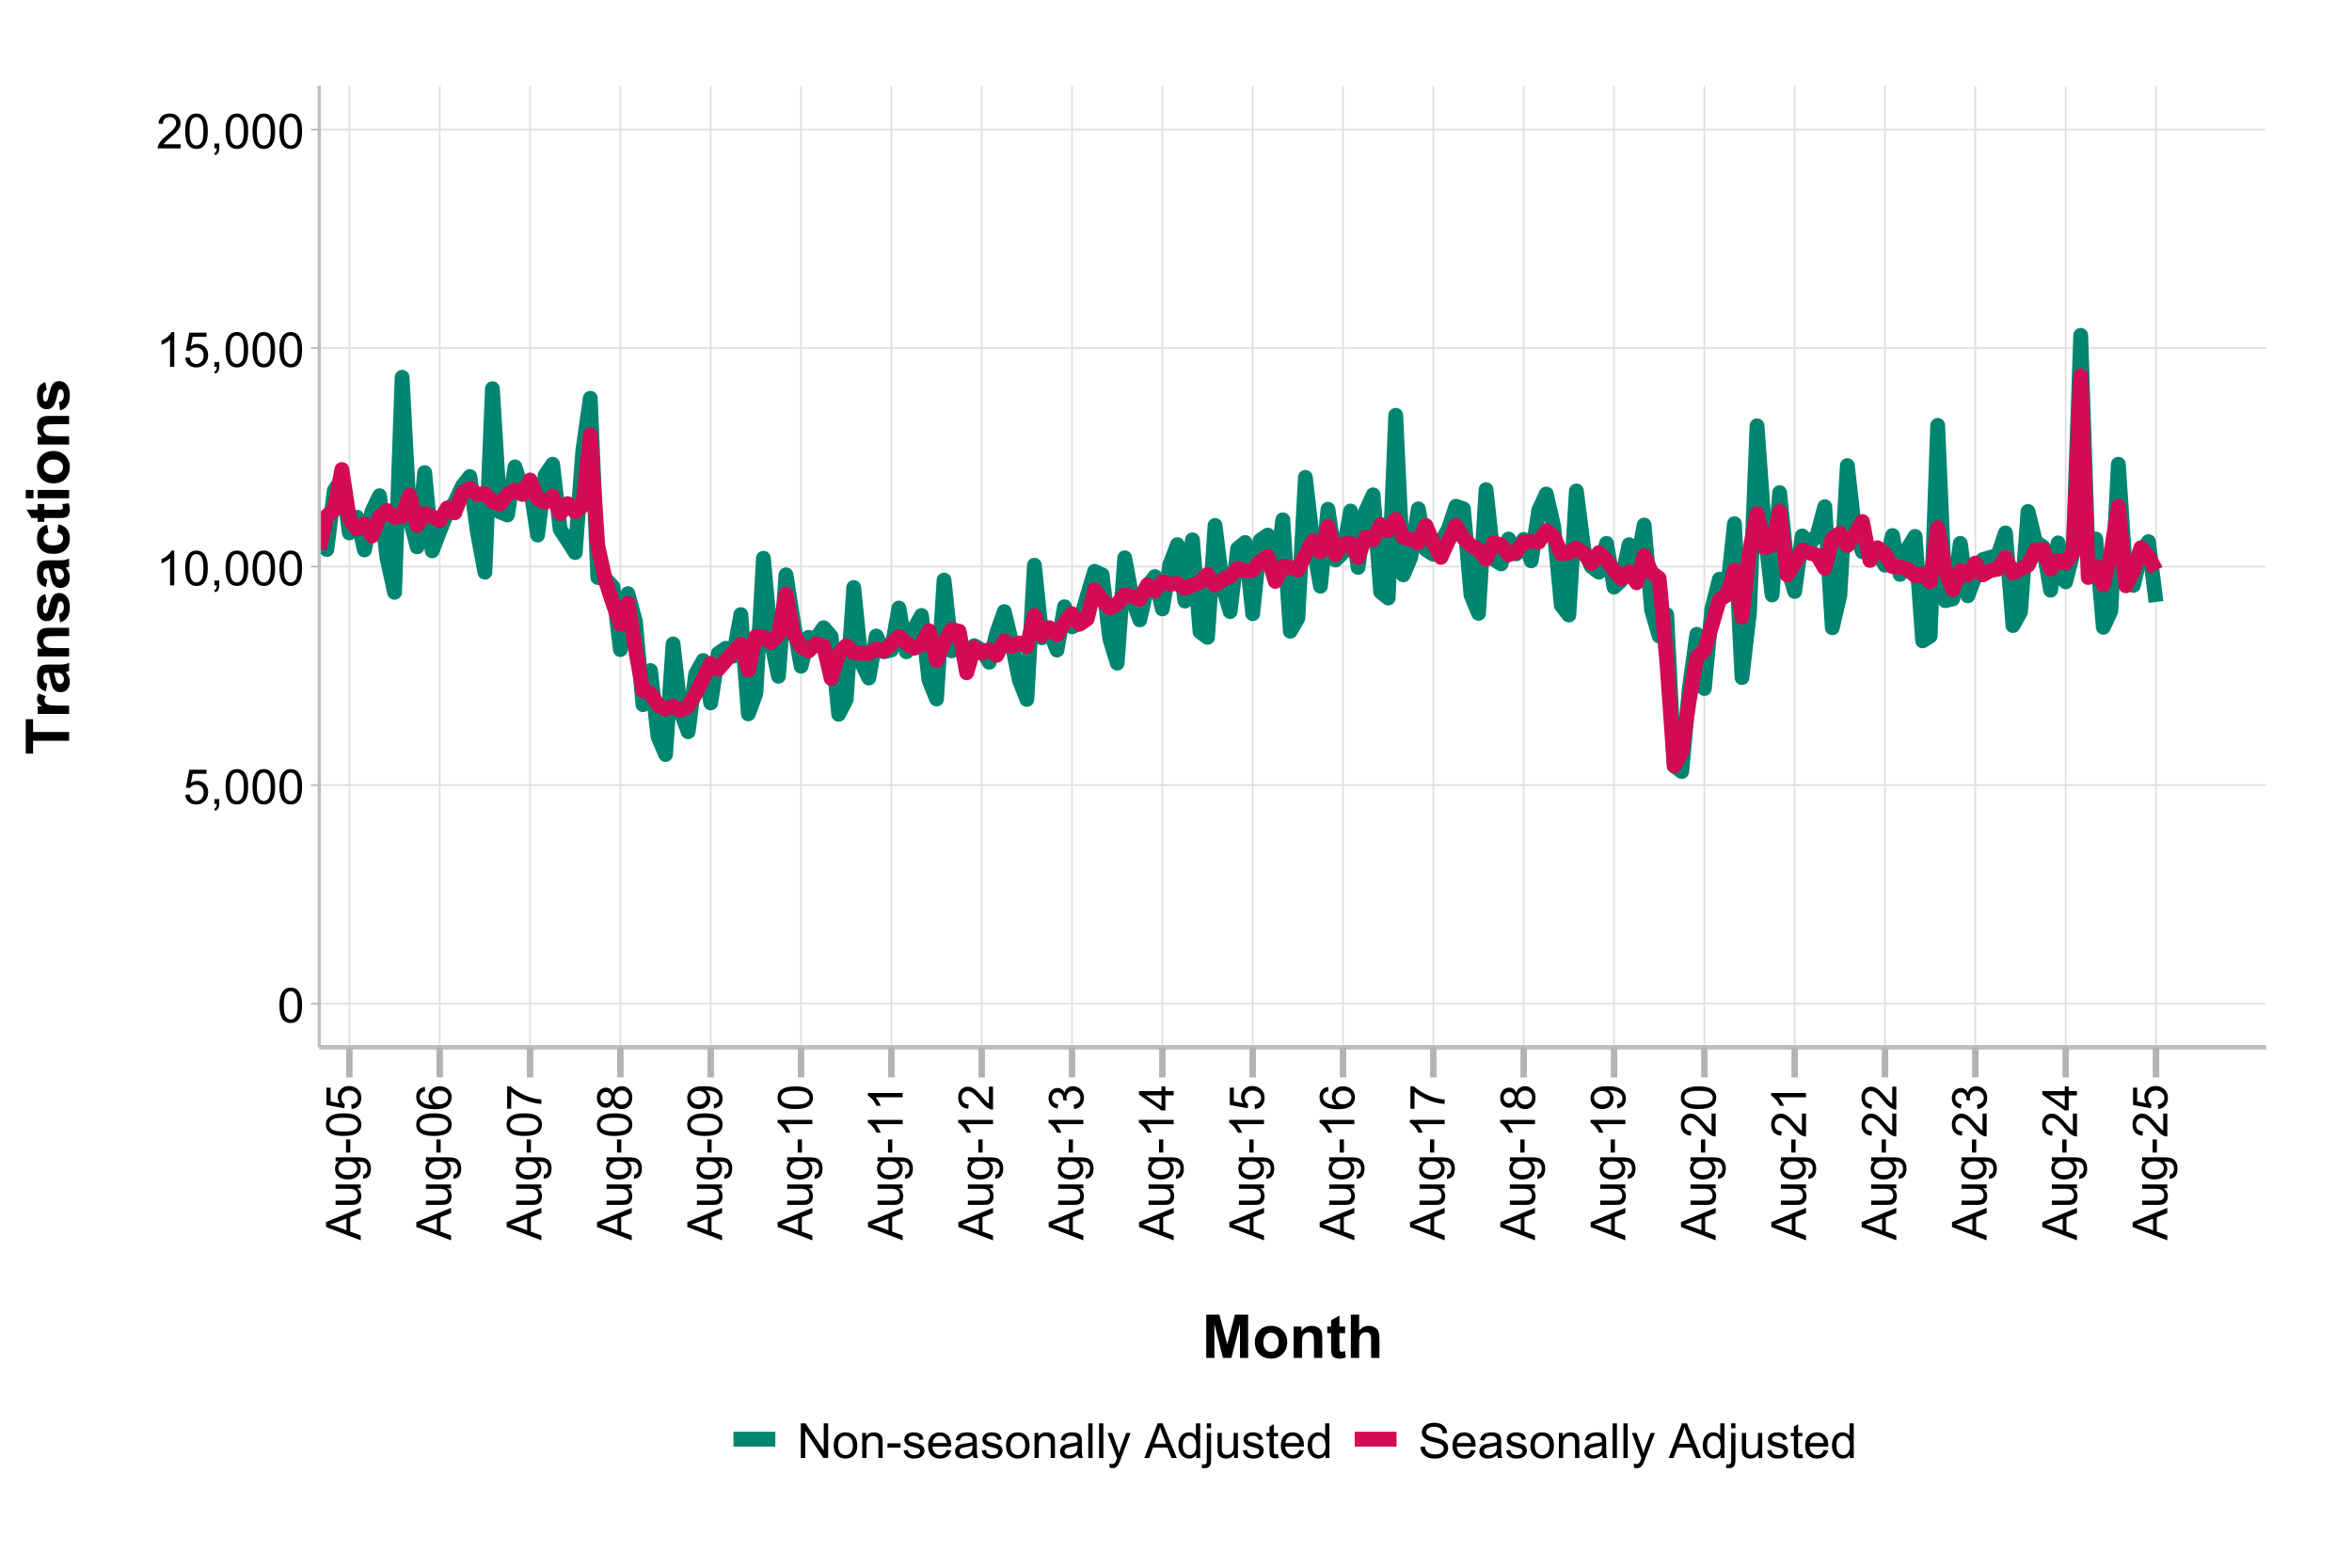 <?xml version="1.0" encoding="UTF-8"?>
<svg xmlns="http://www.w3.org/2000/svg" xmlns:xlink="http://www.w3.org/1999/xlink" width="777" height="518" viewBox="0 0 777 518">
<defs>
<g>
<g id="glyph-0-0">
<path d="M 0.664 -5.648 C 0.664 -7.004 0.805 -8.094 1.082 -8.918 C 1.359 -9.742 1.773 -10.379 2.324 -10.828 C 2.875 -11.277 3.566 -11.5 4.398 -11.5 C 5.012 -11.5 5.551 -11.375 6.016 -11.129 C 6.48 -10.883 6.863 -10.523 7.164 -10.059 C 7.465 -9.594 7.703 -9.023 7.875 -8.355 C 8.047 -7.688 8.133 -6.785 8.133 -5.648 C 8.133 -4.305 7.996 -3.219 7.719 -2.395 C 7.441 -1.57 7.031 -0.93 6.48 -0.48 C 5.93 -0.031 5.238 0.195 4.398 0.195 C 3.293 0.195 2.426 -0.199 1.797 -0.992 C 1.043 -1.945 0.664 -3.496 0.664 -5.648 M 2.109 -5.648 C 2.109 -3.77 2.328 -2.516 2.77 -1.895 C 3.211 -1.273 3.754 -0.961 4.398 -0.961 C 5.043 -0.961 5.586 -1.273 6.027 -1.898 C 6.469 -2.523 6.688 -3.773 6.688 -5.648 C 6.688 -7.535 6.469 -8.785 6.027 -9.406 C 5.586 -10.027 5.039 -10.336 4.383 -10.336 C 3.738 -10.336 3.223 -10.062 2.836 -9.516 C 2.352 -8.816 2.109 -7.527 2.109 -5.648 Z M 2.109 -5.648 "/>
</g>
<g id="glyph-0-1">
<path d="M 0.664 -3 L 2.141 -3.125 C 2.25 -2.406 2.504 -1.867 2.902 -1.504 C 3.301 -1.141 3.781 -0.961 4.344 -0.961 C 5.02 -0.961 5.594 -1.215 6.062 -1.727 C 6.531 -2.238 6.766 -2.914 6.766 -3.758 C 6.766 -4.559 6.539 -5.191 6.09 -5.656 C 5.641 -6.121 5.051 -6.352 4.32 -6.352 C 3.867 -6.352 3.457 -6.25 3.094 -6.043 C 2.73 -5.836 2.441 -5.57 2.234 -5.242 L 0.914 -5.414 L 2.023 -11.297 L 7.719 -11.297 L 7.719 -9.953 L 3.148 -9.953 L 2.531 -6.875 C 3.219 -7.355 3.941 -7.594 4.695 -7.594 C 5.695 -7.594 6.539 -7.246 7.227 -6.555 C 7.914 -5.863 8.258 -4.973 8.258 -3.883 C 8.258 -2.848 7.957 -1.949 7.352 -1.195 C 6.617 -0.27 5.613 0.195 4.344 0.195 C 3.301 0.195 2.453 -0.098 1.793 -0.68 C 1.133 -1.262 0.758 -2.035 0.664 -3 Z M 0.664 -3 "/>
</g>
<g id="glyph-0-2">
<path d="M 1.422 0 L 1.422 -1.602 L 3.023 -1.602 L 3.023 0 C 3.023 0.59 2.918 1.062 2.711 1.426 C 2.504 1.789 2.172 2.066 1.719 2.266 L 1.328 1.664 C 1.625 1.535 1.844 1.344 1.984 1.09 C 2.125 0.836 2.203 0.473 2.219 0 Z M 1.422 0 "/>
</g>
<g id="glyph-0-3">
<path d="M 5.961 0 L 4.555 0 L 4.555 -8.961 C 4.215 -8.637 3.773 -8.316 3.223 -7.992 C 2.672 -7.668 2.18 -7.426 1.742 -7.266 L 1.742 -8.625 C 2.527 -8.996 3.215 -9.441 3.805 -9.969 C 4.395 -10.496 4.809 -11.004 5.055 -11.5 L 5.961 -11.5 Z M 5.961 0 "/>
</g>
<g id="glyph-0-4">
<path d="M 8.055 -1.352 L 8.055 0 L 0.484 0 C 0.473 -0.34 0.527 -0.664 0.648 -0.977 C 0.84 -1.492 1.148 -2 1.574 -2.5 C 2 -3 2.613 -3.578 3.414 -4.234 C 4.66 -5.254 5.5 -6.062 5.938 -6.66 C 6.375 -7.258 6.594 -7.82 6.594 -8.352 C 6.594 -8.91 6.395 -9.379 5.996 -9.762 C 5.598 -10.145 5.078 -10.336 4.438 -10.336 C 3.762 -10.336 3.219 -10.133 2.812 -9.727 C 2.406 -9.32 2.199 -8.758 2.195 -8.039 L 0.75 -8.188 C 0.848 -9.266 1.223 -10.086 1.867 -10.652 C 2.512 -11.219 3.379 -11.5 4.469 -11.5 C 5.566 -11.5 6.438 -11.195 7.078 -10.586 C 7.719 -9.977 8.039 -9.223 8.039 -8.32 C 8.039 -7.863 7.945 -7.41 7.758 -6.969 C 7.57 -6.527 7.258 -6.059 6.824 -5.57 C 6.391 -5.082 5.668 -4.41 4.656 -3.555 C 3.812 -2.848 3.27 -2.367 3.031 -2.113 C 2.793 -1.859 2.594 -1.605 2.438 -1.352 Z M 8.055 -1.352 "/>
</g>
<g id="glyph-0-5">
<path d="M 1.219 0 L 1.219 -11.453 L 2.773 -11.453 L 8.789 -2.461 L 8.789 -11.453 L 10.242 -11.453 L 10.242 0 L 8.688 0 L 2.672 -9 L 2.672 0 Z M 1.219 0 "/>
</g>
<g id="glyph-0-6">
<path d="M 0.531 -4.148 C 0.531 -5.684 0.957 -6.824 1.812 -7.562 C 2.527 -8.176 3.395 -8.484 4.422 -8.484 C 5.562 -8.484 6.496 -8.109 7.219 -7.363 C 7.941 -6.617 8.305 -5.582 8.305 -4.266 C 8.305 -3.199 8.145 -2.359 7.824 -1.746 C 7.504 -1.133 7.039 -0.66 6.426 -0.32 C 5.812 0.02 5.145 0.188 4.422 0.188 C 3.262 0.188 2.32 -0.184 1.605 -0.93 C 0.891 -1.676 0.531 -2.746 0.531 -4.148 M 1.977 -4.148 C 1.977 -3.086 2.207 -2.289 2.672 -1.762 C 3.137 -1.234 3.719 -0.969 4.422 -0.969 C 5.121 -0.969 5.699 -1.234 6.164 -1.766 C 6.629 -2.297 6.859 -3.105 6.859 -4.195 C 6.859 -5.223 6.625 -6 6.16 -6.527 C 5.695 -7.055 5.113 -7.32 4.422 -7.32 C 3.719 -7.32 3.137 -7.059 2.672 -6.531 C 2.207 -6.004 1.977 -5.211 1.977 -4.148 Z M 1.977 -4.148 "/>
</g>
<g id="glyph-0-7">
<path d="M 1.055 0 L 1.055 -8.297 L 2.32 -8.297 L 2.32 -7.117 C 2.93 -8.027 3.809 -8.484 4.961 -8.484 C 5.461 -8.484 5.922 -8.395 6.34 -8.215 C 6.758 -8.035 7.074 -7.801 7.281 -7.508 C 7.488 -7.215 7.637 -6.871 7.719 -6.469 C 7.77 -6.207 7.797 -5.754 7.797 -5.102 L 7.797 0 L 6.391 0 L 6.391 -5.047 C 6.391 -5.621 6.336 -6.047 6.227 -6.332 C 6.117 -6.617 5.922 -6.844 5.645 -7.012 C 5.367 -7.18 5.039 -7.266 4.664 -7.266 C 4.066 -7.266 3.547 -7.074 3.113 -6.695 C 2.68 -6.316 2.461 -5.594 2.461 -4.531 L 2.461 0 Z M 1.055 0 "/>
</g>
<g id="glyph-0-8">
<path d="M 0.508 -3.438 L 0.508 -4.852 L 4.828 -4.852 L 4.828 -3.438 Z M 0.508 -3.438 "/>
</g>
<g id="glyph-0-9">
<path d="M 0.492 -2.477 L 1.883 -2.695 C 1.961 -2.137 2.18 -1.711 2.535 -1.414 C 2.891 -1.117 3.391 -0.969 4.031 -0.969 C 4.676 -0.969 5.156 -1.102 5.469 -1.363 C 5.781 -1.625 5.938 -1.934 5.938 -2.289 C 5.938 -2.605 5.801 -2.855 5.523 -3.039 C 5.332 -3.164 4.852 -3.324 4.086 -3.516 C 3.055 -3.777 2.34 -4 1.941 -4.191 C 1.543 -4.383 1.242 -4.645 1.035 -4.98 C 0.828 -5.316 0.727 -5.688 0.727 -6.094 C 0.727 -6.465 0.812 -6.805 0.98 -7.121 C 1.148 -7.438 1.379 -7.699 1.672 -7.906 C 1.891 -8.066 2.188 -8.203 2.566 -8.316 C 2.945 -8.43 3.348 -8.484 3.781 -8.484 C 4.434 -8.484 5.004 -8.391 5.496 -8.203 C 5.988 -8.016 6.352 -7.762 6.586 -7.441 C 6.82 -7.121 6.98 -6.691 7.07 -6.156 L 5.695 -5.969 C 5.633 -6.395 5.453 -6.73 5.152 -6.969 C 4.852 -7.207 4.43 -7.328 3.883 -7.328 C 3.238 -7.328 2.777 -7.223 2.5 -7.008 C 2.223 -6.793 2.086 -6.543 2.086 -6.258 C 2.086 -6.074 2.145 -5.91 2.258 -5.766 C 2.371 -5.613 2.551 -5.488 2.797 -5.391 C 2.938 -5.34 3.352 -5.219 4.039 -5.031 C 5.035 -4.766 5.727 -4.547 6.121 -4.379 C 6.516 -4.211 6.824 -3.965 7.047 -3.641 C 7.27 -3.316 7.383 -2.918 7.383 -2.438 C 7.383 -1.969 7.246 -1.527 6.973 -1.113 C 6.699 -0.699 6.305 -0.379 5.789 -0.152 C 5.273 0.074 4.691 0.188 4.039 0.188 C 2.961 0.188 2.141 -0.035 1.574 -0.484 C 1.008 -0.934 0.648 -1.598 0.492 -2.477 Z M 0.492 -2.477 "/>
</g>
<g id="glyph-0-10">
<path d="M 6.734 -2.672 L 8.188 -2.492 C 7.957 -1.645 7.535 -0.984 6.914 -0.516 C 6.293 -0.047 5.504 0.188 4.539 0.188 C 3.324 0.188 2.363 -0.188 1.652 -0.934 C 0.941 -1.68 0.586 -2.73 0.586 -4.078 C 0.586 -5.473 0.945 -6.559 1.664 -7.328 C 2.383 -8.098 3.316 -8.484 4.461 -8.484 C 5.57 -8.484 6.477 -8.105 7.18 -7.352 C 7.883 -6.598 8.234 -5.535 8.234 -4.164 C 8.234 -4.082 8.23 -3.957 8.227 -3.789 L 2.039 -3.789 C 2.09 -2.879 2.348 -2.18 2.812 -1.695 C 3.277 -1.211 3.855 -0.969 4.547 -0.969 C 5.062 -0.969 5.504 -1.105 5.867 -1.375 C 6.23 -1.645 6.52 -2.078 6.734 -2.672 M 2.117 -4.945 L 6.75 -4.945 C 6.688 -5.645 6.512 -6.168 6.219 -6.516 C 5.77 -7.059 5.191 -7.328 4.477 -7.328 C 3.832 -7.328 3.289 -7.113 2.848 -6.68 C 2.406 -6.246 2.164 -5.668 2.117 -4.945 Z M 2.117 -4.945 "/>
</g>
<g id="glyph-0-11">
<path d="M 6.469 -1.023 C 5.949 -0.582 5.445 -0.27 4.965 -0.086 C 4.484 0.098 3.965 0.188 3.414 0.188 C 2.504 0.188 1.801 -0.035 1.312 -0.48 C 0.824 -0.926 0.578 -1.496 0.578 -2.188 C 0.578 -2.594 0.672 -2.965 0.855 -3.301 C 1.039 -3.637 1.281 -3.906 1.582 -4.109 C 1.883 -4.312 2.219 -4.465 2.594 -4.57 C 2.871 -4.645 3.285 -4.715 3.844 -4.781 C 4.98 -4.918 5.816 -5.078 6.352 -5.266 C 6.355 -5.457 6.359 -5.582 6.359 -5.633 C 6.359 -6.207 6.227 -6.609 5.961 -6.844 C 5.602 -7.16 5.066 -7.32 4.359 -7.32 C 3.699 -7.32 3.211 -7.203 2.895 -6.973 C 2.578 -6.742 2.348 -6.332 2.195 -5.742 L 0.82 -5.93 C 0.945 -6.52 1.152 -6.992 1.438 -7.355 C 1.723 -7.719 2.137 -7.996 2.68 -8.191 C 3.223 -8.387 3.848 -8.484 4.562 -8.484 C 5.27 -8.484 5.848 -8.402 6.289 -8.234 C 6.73 -8.066 7.059 -7.859 7.266 -7.605 C 7.473 -7.352 7.621 -7.035 7.703 -6.648 C 7.75 -6.41 7.773 -5.977 7.773 -5.352 L 7.773 -3.477 C 7.773 -2.168 7.805 -1.344 7.863 -0.996 C 7.922 -0.648 8.043 -0.316 8.219 0 L 6.75 0 C 6.605 -0.293 6.512 -0.633 6.469 -1.023 M 6.352 -4.164 C 5.84 -3.957 5.074 -3.777 4.055 -3.633 C 3.477 -3.551 3.066 -3.457 2.828 -3.352 C 2.59 -3.246 2.402 -3.094 2.273 -2.895 C 2.145 -2.695 2.078 -2.473 2.078 -2.227 C 2.078 -1.852 2.219 -1.539 2.504 -1.289 C 2.789 -1.039 3.203 -0.914 3.75 -0.914 C 4.293 -0.914 4.773 -1.031 5.195 -1.27 C 5.617 -1.508 5.926 -1.832 6.125 -2.242 C 6.277 -2.559 6.352 -3.027 6.352 -3.648 Z M 6.352 -4.164 "/>
</g>
<g id="glyph-0-12">
<path d="M 1.023 0 L 1.023 -11.453 L 2.43 -11.453 L 2.43 0 Z M 1.023 0 "/>
</g>
<g id="glyph-0-13">
<path d="M 0.992 3.195 L 0.836 1.875 C 1.145 1.957 1.41 2 1.641 2 C 1.953 2 2.203 1.949 2.391 1.844 C 2.578 1.738 2.73 1.594 2.852 1.406 C 2.941 1.266 3.082 0.918 3.281 0.359 C 3.309 0.281 3.348 0.168 3.406 0.016 L 0.258 -8.297 L 1.773 -8.297 L 3.5 -3.492 C 3.723 -2.883 3.926 -2.242 4.102 -1.57 C 4.262 -2.215 4.457 -2.848 4.68 -3.461 L 6.453 -8.297 L 7.859 -8.297 L 4.703 0.141 C 4.363 1.051 4.102 1.68 3.914 2.023 C 3.664 2.488 3.379 2.828 3.055 3.043 C 2.73 3.258 2.348 3.367 1.898 3.367 C 1.629 3.367 1.324 3.309 0.992 3.195 Z M 0.992 3.195 "/>
</g>
<g id="glyph-0-14">
</g>
<g id="glyph-0-15">
<path d="M -0.023 0 L 4.375 -11.453 L 6.008 -11.453 L 10.695 0 L 8.969 0 L 7.633 -3.469 L 2.844 -3.469 L 1.586 0 L -0.023 0 M 3.281 -4.703 L 7.164 -4.703 L 5.969 -7.875 C 5.605 -8.84 5.332 -9.629 5.156 -10.25 C 5.012 -9.516 4.805 -8.785 4.539 -8.062 Z M 3.281 -4.703 "/>
</g>
<g id="glyph-0-16">
<path d="M 6.438 0 L 6.438 -1.047 C 5.91 -0.223 5.137 0.188 4.117 0.188 C 3.457 0.188 2.848 0.004 2.293 -0.359 C 1.738 -0.723 1.309 -1.234 1.004 -1.887 C 0.699 -2.539 0.547 -3.293 0.547 -4.141 C 0.547 -4.969 0.684 -5.719 0.961 -6.395 C 1.238 -7.07 1.652 -7.586 2.203 -7.945 C 2.754 -8.305 3.371 -8.484 4.055 -8.484 C 4.555 -8.484 5 -8.379 5.391 -8.168 C 5.781 -7.957 6.098 -7.684 6.344 -7.344 L 6.344 -11.453 L 7.742 -11.453 L 7.742 0 L 6.438 0 M 1.992 -4.141 C 1.992 -3.078 2.215 -2.285 2.664 -1.758 C 3.113 -1.23 3.641 -0.969 4.25 -0.969 C 4.863 -0.969 5.387 -1.219 5.816 -1.723 C 6.246 -2.227 6.461 -2.992 6.461 -4.023 C 6.461 -5.16 6.242 -5.992 5.805 -6.523 C 5.367 -7.055 4.828 -7.32 4.188 -7.32 C 3.562 -7.32 3.039 -7.066 2.621 -6.555 C 2.203 -6.043 1.992 -5.238 1.992 -4.141 Z M 1.992 -4.141 "/>
</g>
<g id="glyph-0-17">
<path d="M 1.047 -9.82 L 1.047 -11.453 L 2.453 -11.453 L 2.453 -9.82 L 1.047 -9.82 M -0.734 3.219 L -0.469 2.023 C -0.188 2.098 0.035 2.133 0.195 2.133 C 0.48 2.133 0.695 2.039 0.836 1.848 C 0.977 1.656 1.047 1.184 1.047 0.422 L 1.047 -8.297 L 2.453 -8.297 L 2.453 0.453 C 2.453 1.473 2.32 2.184 2.055 2.586 C 1.715 3.105 1.152 3.367 0.367 3.367 C -0.012 3.367 -0.379 3.316 -0.734 3.219 Z M -0.734 3.219 "/>
</g>
<g id="glyph-0-18">
<path d="M 6.492 0 L 6.492 -1.219 C 5.848 -0.281 4.969 0.188 3.859 0.188 C 3.371 0.188 2.914 0.094 2.488 -0.094 C 2.062 -0.281 1.75 -0.516 1.543 -0.801 C 1.336 -1.086 1.191 -1.434 1.109 -1.844 C 1.051 -2.121 1.023 -2.559 1.023 -3.156 L 1.023 -8.297 L 2.43 -8.297 L 2.43 -3.695 C 2.43 -2.961 2.457 -2.465 2.516 -2.211 C 2.605 -1.84 2.793 -1.551 3.078 -1.34 C 3.363 -1.129 3.719 -1.023 4.141 -1.023 C 4.562 -1.023 4.957 -1.133 5.328 -1.348 C 5.699 -1.562 5.961 -1.859 6.113 -2.23 C 6.266 -2.602 6.344 -3.145 6.344 -3.852 L 6.344 -8.297 L 7.75 -8.297 L 7.75 0 Z M 6.492 0 "/>
</g>
<g id="glyph-0-19">
<path d="M 4.125 -1.258 L 4.328 -0.016 C 3.934 0.066 3.578 0.109 3.266 0.109 C 2.754 0.109 2.359 0.027 2.078 -0.133 C 1.797 -0.293 1.598 -0.508 1.484 -0.77 C 1.371 -1.031 1.312 -1.586 1.312 -2.43 L 1.312 -7.203 L 0.281 -7.203 L 0.281 -8.297 L 1.312 -8.297 L 1.312 -10.352 L 2.711 -11.195 L 2.711 -8.297 L 4.125 -8.297 L 4.125 -7.203 L 2.711 -7.203 L 2.711 -2.352 C 2.711 -1.949 2.734 -1.691 2.785 -1.578 C 2.836 -1.465 2.914 -1.371 3.027 -1.305 C 3.141 -1.238 3.301 -1.203 3.508 -1.203 C 3.664 -1.203 3.871 -1.223 4.125 -1.258 Z M 4.125 -1.258 "/>
</g>
<g id="glyph-0-20">
<path d="M 0.719 -3.68 L 2.148 -3.805 C 2.215 -3.23 2.375 -2.762 2.621 -2.395 C 2.867 -2.027 3.254 -1.73 3.773 -1.504 C 4.293 -1.277 4.879 -1.164 5.531 -1.164 C 6.109 -1.164 6.621 -1.25 7.062 -1.422 C 7.504 -1.594 7.836 -1.828 8.051 -2.129 C 8.266 -2.43 8.375 -2.754 8.375 -3.109 C 8.375 -3.469 8.27 -3.781 8.062 -4.051 C 7.855 -4.32 7.512 -4.543 7.031 -4.727 C 6.723 -4.848 6.043 -5.031 4.992 -5.285 C 3.941 -5.539 3.203 -5.777 2.781 -6 C 2.234 -6.285 1.828 -6.641 1.559 -7.066 C 1.289 -7.492 1.156 -7.965 1.156 -8.492 C 1.156 -9.07 1.32 -9.609 1.648 -10.113 C 1.977 -10.617 2.457 -10.996 3.086 -11.258 C 3.715 -11.52 4.418 -11.648 5.188 -11.648 C 6.035 -11.648 6.785 -11.512 7.434 -11.238 C 8.082 -10.965 8.582 -10.562 8.93 -10.031 C 9.277 -9.5 9.465 -8.898 9.492 -8.227 L 8.039 -8.117 C 7.961 -8.84 7.695 -9.387 7.246 -9.758 C 6.797 -10.129 6.129 -10.312 5.25 -10.312 C 4.332 -10.312 3.664 -10.145 3.246 -9.809 C 2.828 -9.473 2.617 -9.066 2.617 -8.594 C 2.617 -8.184 2.766 -7.844 3.062 -7.578 C 3.355 -7.312 4.117 -7.039 5.348 -6.762 C 6.578 -6.484 7.426 -6.238 7.883 -6.031 C 8.551 -5.723 9.043 -5.336 9.359 -4.863 C 9.676 -4.391 9.836 -3.848 9.836 -3.234 C 9.836 -2.625 9.66 -2.051 9.312 -1.512 C 8.965 -0.973 8.461 -0.555 7.809 -0.254 C 7.156 0.047 6.418 0.195 5.602 0.195 C 4.566 0.195 3.695 0.043 2.996 -0.258 C 2.297 -0.559 1.746 -1.016 1.348 -1.621 C 0.949 -2.227 0.738 -2.914 0.719 -3.68 Z M 0.719 -3.68 "/>
</g>
<g id="glyph-1-0">
<path d="M 0 0.023 L -11.453 -4.375 L -11.453 -6.008 L 0 -10.695 L 0 -8.969 L -3.469 -7.633 L -3.469 -2.844 L 0 -1.586 L 0 0.023 M -4.703 -3.281 L -4.703 -7.164 L -7.875 -5.969 C -8.84 -5.605 -9.629 -5.332 -10.25 -5.156 C -9.516 -5.012 -8.785 -4.805 -8.062 -4.539 Z M -4.703 -3.281 "/>
</g>
<g id="glyph-1-1">
<path d="M 0 -6.492 L -1.219 -6.492 C -0.281 -5.848 0.188 -4.969 0.188 -3.859 C 0.188 -3.371 0.094 -2.914 -0.094 -2.488 C -0.281 -2.062 -0.516 -1.75 -0.801 -1.543 C -1.086 -1.336 -1.434 -1.191 -1.844 -1.109 C -2.121 -1.051 -2.559 -1.023 -3.156 -1.023 L -8.297 -1.023 L -8.297 -2.43 L -3.695 -2.43 C -2.961 -2.43 -2.465 -2.457 -2.211 -2.516 C -1.84 -2.605 -1.551 -2.793 -1.34 -3.078 C -1.129 -3.363 -1.023 -3.719 -1.023 -4.141 C -1.023 -4.562 -1.133 -4.957 -1.348 -5.328 C -1.562 -5.699 -1.859 -5.961 -2.23 -6.113 C -2.602 -6.266 -3.145 -6.344 -3.852 -6.344 L -8.297 -6.344 L -8.297 -7.75 L 0 -7.75 Z M 0 -6.492 "/>
</g>
<g id="glyph-1-2">
<path d="M 0.688 -0.797 L 0.891 -2.164 C 1.312 -2.223 1.621 -2.379 1.812 -2.641 C 2.074 -2.988 2.203 -3.465 2.203 -4.07 C 2.203 -4.723 2.074 -5.223 1.812 -5.578 C 1.551 -5.934 1.188 -6.172 0.719 -6.297 C 0.434 -6.371 -0.168 -6.402 -1.086 -6.398 C -0.363 -5.785 0 -5.02 0 -4.102 C 0 -2.961 -0.41 -2.078 -1.234 -1.453 C -2.059 -0.828 -3.043 -0.516 -4.195 -0.516 C -4.988 -0.516 -5.719 -0.66 -6.387 -0.945 C -7.055 -1.23 -7.574 -1.648 -7.938 -2.191 C -8.301 -2.734 -8.484 -3.375 -8.484 -4.109 C -8.484 -5.09 -8.09 -5.895 -7.297 -6.531 L -8.297 -6.531 L -8.297 -7.828 L -1.125 -7.828 C 0.168 -7.828 1.082 -7.695 1.621 -7.434 C 2.16 -7.172 2.586 -6.754 2.898 -6.184 C 3.211 -5.613 3.367 -4.91 3.367 -4.078 C 3.367 -3.09 3.145 -2.289 2.699 -1.68 C 2.254 -1.07 1.582 -0.777 0.688 -0.797 M -4.297 -1.961 C -3.207 -1.961 -2.414 -2.176 -1.914 -2.609 C -1.414 -3.043 -1.164 -3.582 -1.164 -4.234 C -1.164 -4.879 -1.414 -5.422 -1.91 -5.859 C -2.406 -6.297 -3.188 -6.516 -4.25 -6.516 C -5.266 -6.516 -6.031 -6.289 -6.547 -5.84 C -7.062 -5.391 -7.32 -4.848 -7.32 -4.211 C -7.32 -3.586 -7.066 -3.055 -6.559 -2.617 C -6.051 -2.18 -5.297 -1.961 -4.297 -1.961 Z M -4.297 -1.961 "/>
</g>
<g id="glyph-1-3">
<path d="M -3.438 -0.508 L -4.852 -0.508 L -4.852 -4.828 L -3.438 -4.828 Z M -3.438 -0.508 "/>
</g>
<g id="glyph-1-4">
<path d="M -5.648 -0.664 C -7.004 -0.664 -8.094 -0.805 -8.918 -1.082 C -9.742 -1.359 -10.379 -1.773 -10.828 -2.324 C -11.277 -2.875 -11.5 -3.566 -11.5 -4.398 C -11.5 -5.012 -11.375 -5.551 -11.129 -6.016 C -10.883 -6.48 -10.523 -6.863 -10.059 -7.164 C -9.594 -7.465 -9.023 -7.703 -8.355 -7.875 C -7.688 -8.047 -6.785 -8.133 -5.648 -8.133 C -4.305 -8.133 -3.219 -7.996 -2.395 -7.719 C -1.57 -7.441 -0.93 -7.031 -0.48 -6.48 C -0.031 -5.93 0.195 -5.238 0.195 -4.398 C 0.195 -3.293 -0.199 -2.426 -0.992 -1.797 C -1.945 -1.043 -3.496 -0.664 -5.648 -0.664 M -5.648 -2.109 C -3.77 -2.109 -2.516 -2.328 -1.895 -2.77 C -1.273 -3.211 -0.961 -3.754 -0.961 -4.398 C -0.961 -5.043 -1.273 -5.586 -1.898 -6.027 C -2.523 -6.469 -3.773 -6.688 -5.648 -6.688 C -7.535 -6.688 -8.785 -6.469 -9.406 -6.027 C -10.027 -5.586 -10.336 -5.039 -10.336 -4.383 C -10.336 -3.738 -10.062 -3.223 -9.516 -2.836 C -8.816 -2.352 -7.527 -2.109 -5.648 -2.109 Z M -5.648 -2.109 "/>
</g>
<g id="glyph-1-5">
<path d="M -3 -0.664 L -3.125 -2.141 C -2.406 -2.25 -1.867 -2.504 -1.504 -2.902 C -1.141 -3.301 -0.961 -3.781 -0.961 -4.344 C -0.961 -5.02 -1.215 -5.594 -1.727 -6.062 C -2.238 -6.531 -2.914 -6.766 -3.758 -6.766 C -4.559 -6.766 -5.191 -6.539 -5.656 -6.09 C -6.121 -5.641 -6.352 -5.051 -6.352 -4.32 C -6.352 -3.867 -6.25 -3.457 -6.043 -3.094 C -5.836 -2.73 -5.57 -2.441 -5.242 -2.234 L -5.414 -0.914 L -11.297 -2.023 L -11.297 -7.719 L -9.953 -7.719 L -9.953 -3.148 L -6.875 -2.531 C -7.355 -3.219 -7.594 -3.941 -7.594 -4.695 C -7.594 -5.695 -7.246 -6.539 -6.555 -7.227 C -5.863 -7.914 -4.973 -8.258 -3.883 -8.258 C -2.848 -8.258 -1.949 -7.957 -1.195 -7.352 C -0.27 -6.617 0.195 -5.613 0.195 -4.344 C 0.195 -3.301 -0.098 -2.453 -0.68 -1.793 C -1.262 -1.133 -2.035 -0.758 -3 -0.664 Z M -3 -0.664 "/>
</g>
<g id="glyph-1-6">
<path d="M -8.648 -7.961 L -8.539 -6.562 C -9.09 -6.438 -9.492 -6.262 -9.742 -6.031 C -10.145 -5.652 -10.344 -5.184 -10.344 -4.625 C -10.344 -4.176 -10.219 -3.785 -9.969 -3.445 C -9.645 -3.004 -9.176 -2.652 -8.555 -2.398 C -7.934 -2.145 -7.051 -2.012 -5.906 -2 C -6.422 -2.34 -6.805 -2.754 -7.055 -3.242 C -7.305 -3.73 -7.43 -4.246 -7.43 -4.781 C -7.43 -5.719 -7.086 -6.516 -6.395 -7.176 C -5.703 -7.836 -4.812 -8.164 -3.719 -8.164 C -3 -8.164 -2.332 -8.008 -1.715 -7.699 C -1.098 -7.391 -0.625 -6.965 -0.297 -6.422 C 0.031 -5.879 0.195 -5.266 0.195 -4.578 C 0.195 -3.406 -0.234 -2.449 -1.098 -1.711 C -1.961 -0.973 -3.379 -0.602 -5.359 -0.602 C -7.574 -0.602 -9.184 -1.012 -10.188 -1.828 C -11.062 -2.543 -11.5 -3.504 -11.5 -4.711 C -11.5 -5.613 -11.246 -6.352 -10.742 -6.926 C -10.238 -7.5 -9.539 -7.848 -8.648 -7.961 M -3.711 -2.219 C -3.227 -2.219 -2.762 -2.32 -2.32 -2.527 C -1.879 -2.734 -1.539 -3.02 -1.309 -3.391 C -1.078 -3.762 -0.961 -4.148 -0.961 -4.555 C -0.961 -5.148 -1.199 -5.66 -1.68 -6.086 C -2.16 -6.512 -2.809 -6.727 -3.633 -6.727 C -4.426 -6.727 -5.047 -6.516 -5.504 -6.094 C -5.961 -5.672 -6.188 -5.141 -6.188 -4.5 C -6.188 -3.863 -5.961 -3.324 -5.504 -2.883 C -5.047 -2.441 -4.449 -2.219 -3.711 -2.219 Z M -3.711 -2.219 "/>
</g>
<g id="glyph-1-7">
<path d="M -9.953 -0.758 L -11.305 -0.758 L -11.305 -8.172 L -10.211 -8.172 C -9.434 -7.441 -8.402 -6.719 -7.117 -6.004 C -5.832 -5.289 -4.508 -4.734 -3.148 -4.344 C -2.191 -4.062 -1.141 -3.883 0 -3.805 L 0 -2.359 C -0.902 -2.375 -1.988 -2.551 -3.266 -2.891 C -4.543 -3.23 -5.773 -3.715 -6.957 -4.348 C -8.141 -4.98 -9.141 -5.652 -9.953 -6.367 Z M -9.953 -0.758 "/>
</g>
<g id="glyph-1-8">
<path d="M -6.211 -2.828 C -6.426 -2.246 -6.73 -1.812 -7.125 -1.531 C -7.52 -1.25 -7.996 -1.109 -8.547 -1.109 C -9.379 -1.109 -10.082 -1.41 -10.648 -2.008 C -11.215 -2.605 -11.5 -3.402 -11.5 -4.398 C -11.5 -5.398 -11.211 -6.203 -10.629 -6.812 C -10.047 -7.422 -9.34 -7.727 -8.508 -7.727 C -7.977 -7.727 -7.516 -7.586 -7.121 -7.309 C -6.727 -7.031 -6.426 -6.605 -6.211 -6.039 C -5.98 -6.742 -5.613 -7.277 -5.102 -7.645 C -4.59 -8.012 -3.98 -8.195 -3.273 -8.195 C -2.293 -8.195 -1.473 -7.848 -0.805 -7.156 C -0.137 -6.465 0.195 -5.551 0.195 -4.422 C 0.195 -3.293 -0.141 -2.379 -0.809 -1.688 C -1.477 -0.996 -2.312 -0.648 -3.312 -0.648 C -4.059 -0.648 -4.68 -0.836 -5.184 -1.215 C -5.688 -1.594 -6.027 -2.129 -6.211 -2.828 M -8.594 -2.547 C -8.051 -2.547 -7.609 -2.723 -7.266 -3.07 C -6.922 -3.418 -6.75 -3.871 -6.75 -4.43 C -6.75 -4.973 -6.922 -5.414 -7.262 -5.762 C -7.602 -6.109 -8.02 -6.281 -8.516 -6.281 C -9.031 -6.281 -9.465 -6.102 -9.816 -5.746 C -10.168 -5.391 -10.344 -4.945 -10.344 -4.414 C -10.344 -3.879 -10.172 -3.434 -9.828 -3.078 C -9.484 -2.723 -9.074 -2.547 -8.594 -2.547 M -3.305 -2.094 C -2.902 -2.094 -2.516 -2.188 -2.141 -2.379 C -1.766 -2.57 -1.477 -2.852 -1.27 -3.227 C -1.062 -3.602 -0.961 -4.004 -0.961 -4.438 C -0.961 -5.109 -1.176 -5.664 -1.609 -6.102 C -2.043 -6.539 -2.59 -6.758 -3.258 -6.758 C -3.934 -6.758 -4.496 -6.531 -4.938 -6.082 C -5.379 -5.633 -5.602 -5.066 -5.602 -4.391 C -5.602 -3.73 -5.383 -3.18 -4.945 -2.746 C -4.508 -2.312 -3.961 -2.094 -3.305 -2.094 Z M -3.305 -2.094 "/>
</g>
<g id="glyph-1-9">
<path d="M -2.648 -0.875 L -2.773 -2.227 C -2.137 -2.34 -1.676 -2.559 -1.391 -2.883 C -1.105 -3.207 -0.961 -3.621 -0.961 -4.125 C -0.961 -4.559 -1.059 -4.938 -1.258 -5.262 C -1.457 -5.586 -1.719 -5.855 -2.051 -6.062 C -2.383 -6.27 -2.828 -6.445 -3.391 -6.586 C -3.953 -6.727 -4.527 -6.797 -5.109 -6.797 C -5.172 -6.797 -5.266 -6.793 -5.391 -6.789 C -4.941 -6.508 -4.578 -6.125 -4.301 -5.637 C -4.023 -5.148 -3.883 -4.621 -3.883 -4.055 C -3.883 -3.105 -4.227 -2.305 -4.914 -1.648 C -5.602 -0.992 -6.508 -0.664 -7.633 -0.664 C -8.793 -0.664 -9.73 -1.008 -10.438 -1.691 C -11.145 -2.375 -11.5 -3.234 -11.5 -4.266 C -11.5 -5.012 -11.301 -5.691 -10.898 -6.309 C -10.496 -6.926 -9.926 -7.395 -9.184 -7.715 C -8.441 -8.035 -7.367 -8.195 -5.961 -8.195 C -4.496 -8.195 -3.332 -8.035 -2.465 -7.719 C -1.598 -7.402 -0.938 -6.93 -0.484 -6.301 C -0.031 -5.672 0.195 -4.938 0.195 -4.094 C 0.195 -3.199 -0.055 -2.465 -0.551 -1.898 C -1.047 -1.332 -1.746 -0.988 -2.648 -0.875 M -7.703 -6.633 C -8.512 -6.633 -9.152 -6.418 -9.625 -5.988 C -10.098 -5.559 -10.336 -5.043 -10.336 -4.438 C -10.336 -3.812 -10.082 -3.27 -9.57 -2.805 C -9.059 -2.34 -8.398 -2.109 -7.586 -2.109 C -6.855 -2.109 -6.266 -2.328 -5.809 -2.77 C -5.352 -3.211 -5.125 -3.754 -5.125 -4.398 C -5.125 -5.051 -5.352 -5.586 -5.809 -6.004 C -6.266 -6.422 -6.895 -6.633 -7.703 -6.633 Z M -7.703 -6.633 "/>
</g>
<g id="glyph-1-10">
<path d="M 0 -5.961 L 0 -4.555 L -8.961 -4.555 C -8.637 -4.215 -8.316 -3.773 -7.992 -3.223 C -7.668 -2.672 -7.426 -2.18 -7.266 -1.742 L -8.625 -1.742 C -8.996 -2.527 -9.441 -3.215 -9.969 -3.805 C -10.496 -4.395 -11.004 -4.809 -11.5 -5.055 L -11.5 -5.961 Z M 0 -5.961 "/>
</g>
<g id="glyph-1-11">
<path d="M -1.352 -8.055 L 0 -8.055 L 0 -0.484 C -0.34 -0.473 -0.664 -0.527 -0.977 -0.648 C -1.492 -0.84 -2 -1.148 -2.5 -1.574 C -3 -2 -3.578 -2.613 -4.234 -3.414 C -5.254 -4.66 -6.062 -5.5 -6.66 -5.938 C -7.258 -6.375 -7.82 -6.594 -8.352 -6.594 C -8.91 -6.594 -9.379 -6.395 -9.762 -5.996 C -10.145 -5.598 -10.336 -5.078 -10.336 -4.438 C -10.336 -3.762 -10.133 -3.219 -9.727 -2.812 C -9.32 -2.406 -8.758 -2.199 -8.039 -2.195 L -8.188 -0.75 C -9.266 -0.848 -10.086 -1.223 -10.652 -1.867 C -11.219 -2.512 -11.5 -3.379 -11.5 -4.469 C -11.5 -5.566 -11.195 -6.438 -10.586 -7.078 C -9.977 -7.719 -9.223 -8.039 -8.32 -8.039 C -7.863 -8.039 -7.41 -7.945 -6.969 -7.758 C -6.527 -7.57 -6.059 -7.258 -5.57 -6.824 C -5.082 -6.391 -4.41 -5.668 -3.555 -4.656 C -2.848 -3.812 -2.367 -3.27 -2.113 -3.031 C -1.859 -2.793 -1.605 -2.594 -1.352 -2.438 Z M -1.352 -8.055 "/>
</g>
<g id="glyph-1-12">
<path d="M -3.023 -0.672 L -3.211 -2.078 C -2.414 -2.238 -1.84 -2.516 -1.488 -2.902 C -1.137 -3.289 -0.961 -3.762 -0.961 -4.32 C -0.961 -4.98 -1.191 -5.539 -1.648 -5.996 C -2.105 -6.453 -2.676 -6.68 -3.352 -6.68 C -3.996 -6.68 -4.531 -6.469 -4.949 -6.047 C -5.367 -5.625 -5.578 -5.09 -5.578 -4.438 C -5.578 -4.172 -5.527 -3.84 -5.422 -3.445 L -6.656 -3.602 C -6.645 -3.695 -6.641 -3.77 -6.641 -3.828 C -6.641 -4.426 -6.797 -4.965 -7.109 -5.445 C -7.422 -5.926 -7.902 -6.164 -8.555 -6.164 C -9.07 -6.164 -9.496 -5.988 -9.836 -5.641 C -10.176 -5.293 -10.344 -4.84 -10.344 -4.289 C -10.344 -3.742 -10.172 -3.285 -9.828 -2.922 C -9.484 -2.559 -8.969 -2.324 -8.281 -2.219 L -8.531 -0.812 C -9.473 -0.984 -10.203 -1.375 -10.723 -1.984 C -11.242 -2.594 -11.5 -3.352 -11.5 -4.258 C -11.5 -4.883 -11.367 -5.457 -11.098 -5.984 C -10.828 -6.512 -10.465 -6.914 -10 -7.191 C -9.535 -7.469 -9.043 -7.609 -8.523 -7.609 C -8.027 -7.609 -7.578 -7.477 -7.172 -7.211 C -6.766 -6.945 -6.441 -6.551 -6.203 -6.031 C -6.047 -6.707 -5.723 -7.234 -5.23 -7.609 C -4.738 -7.984 -4.121 -8.172 -3.383 -8.172 C -2.383 -8.172 -1.535 -7.809 -0.84 -7.078 C -0.145 -6.348 0.203 -5.426 0.203 -4.312 C 0.203 -3.309 -0.098 -2.473 -0.695 -1.809 C -1.293 -1.145 -2.07 -0.766 -3.023 -0.672 Z M -3.023 -0.672 "/>
</g>
<g id="glyph-1-13">
<path d="M 0 -5.172 L -2.742 -5.172 L -2.742 -0.203 L -4.031 -0.203 L -11.453 -5.43 L -11.453 -6.578 L -4.031 -6.578 L -4.031 -8.125 L -2.742 -8.125 L -2.742 -6.578 L 0 -6.578 L 0 -5.172 M -4.031 -5.172 L -9.195 -5.172 L -4.031 -1.586 Z M -4.031 -5.172 "/>
</g>
<g id="glyph-2-0">
<path d="M 1.414 0 L 1.414 -14.316 L 5.742 -14.316 L 8.34 -4.551 L 10.906 -14.316 L 15.242 -14.316 L 15.242 0 L 12.559 0 L 12.559 -11.27 L 9.719 0 L 6.934 0 L 4.102 -11.27 L 4.102 0 Z M 1.414 0 "/>
</g>
<g id="glyph-2-1">
<path d="M 0.801 -5.332 C 0.801 -6.242 1.023 -7.125 1.477 -7.977 C 1.922 -8.832 2.559 -9.48 3.383 -9.93 C 4.207 -10.383 5.125 -10.605 6.141 -10.605 C 7.711 -10.605 8.996 -10.098 10 -9.078 C 11.004 -8.059 11.504 -6.77 11.504 -5.215 C 11.504 -3.645 10.996 -2.344 9.984 -1.312 C 8.973 -0.281 7.699 0.234 6.164 0.234 C 5.211 0.234 4.305 0.02 3.441 -0.41 C 2.578 -0.84 1.922 -1.469 1.477 -2.301 C 1.023 -3.129 0.801 -4.141 0.801 -5.332 M 3.613 -5.188 C 3.613 -4.156 3.859 -3.367 4.344 -2.82 C 4.836 -2.273 5.438 -2 6.152 -2 C 6.867 -2 7.469 -2.273 7.953 -2.82 C 8.438 -3.367 8.68 -4.164 8.68 -5.203 C 8.68 -6.219 8.438 -7 7.953 -7.547 C 7.469 -8.094 6.867 -8.367 6.152 -8.367 C 5.438 -8.367 4.836 -8.094 4.344 -7.547 C 3.859 -7 3.613 -6.215 3.613 -5.188 Z M 3.613 -5.188 "/>
</g>
<g id="glyph-2-2">
<path d="M 10.867 0 L 8.125 0 L 8.125 -5.293 C 8.125 -6.414 8.066 -7.137 7.949 -7.465 C 7.832 -7.793 7.641 -8.051 7.379 -8.234 C 7.113 -8.414 6.797 -8.508 6.426 -8.508 C 5.949 -8.508 5.523 -8.375 5.148 -8.117 C 4.77 -7.855 4.512 -7.508 4.371 -7.078 C 4.23 -6.648 4.16 -5.855 4.16 -4.695 L 4.16 0 L 1.414 0 L 1.414 -10.371 L 3.965 -10.371 L 3.965 -8.848 C 4.871 -10.02 6.008 -10.605 7.383 -10.605 C 7.988 -10.605 8.543 -10.496 9.043 -10.277 C 9.543 -10.059 9.922 -9.781 10.18 -9.445 C 10.438 -9.105 10.617 -8.719 10.719 -8.289 C 10.82 -7.859 10.867 -7.246 10.867 -6.445 Z M 10.867 0 "/>
</g>
<g id="glyph-2-3">
<path d="M 6.191 -10.371 L 6.191 -8.184 L 4.316 -8.184 L 4.316 -4.004 C 4.316 -3.156 4.336 -2.664 4.371 -2.523 C 4.406 -2.383 4.488 -2.27 4.613 -2.18 C 4.742 -2.086 4.895 -2.039 5.078 -2.039 C 5.332 -2.039 5.699 -2.129 6.18 -2.305 L 6.414 -0.176 C 5.777 0.098 5.055 0.234 4.25 0.234 C 3.754 0.234 3.309 0.152 2.91 -0.016 C 2.512 -0.18 2.223 -0.395 2.035 -0.66 C 1.852 -0.922 1.723 -1.281 1.648 -1.727 C 1.594 -2.047 1.562 -2.691 1.562 -3.664 L 1.562 -8.184 L 0.305 -8.184 L 0.305 -10.371 L 1.562 -10.371 L 1.562 -12.43 L 4.316 -14.031 L 4.316 -10.371 Z M 6.191 -10.371 "/>
</g>
<g id="glyph-2-4">
<path d="M 4.172 -14.316 L 4.172 -9.055 C 5.055 -10.086 6.113 -10.605 7.344 -10.605 C 7.977 -10.605 8.543 -10.488 9.055 -10.254 C 9.559 -10.02 9.941 -9.719 10.199 -9.355 C 10.457 -8.992 10.633 -8.586 10.727 -8.145 C 10.82 -7.703 10.867 -7.016 10.867 -6.086 L 10.867 0 L 8.125 0 L 8.125 -5.477 C 8.125 -6.566 8.074 -7.258 7.969 -7.547 C 7.863 -7.844 7.68 -8.074 7.418 -8.246 C 7.152 -8.418 6.824 -8.508 6.426 -8.508 C 5.969 -8.508 5.562 -8.395 5.203 -8.172 C 4.848 -7.953 4.586 -7.617 4.418 -7.172 C 4.254 -6.727 4.172 -6.066 4.172 -5.195 L 4.172 0 L 1.426 0 L 1.426 -14.316 Z M 4.172 -14.316 "/>
</g>
<g id="glyph-3-0">
<path d="M 0 -4.68 L -11.895 -4.68 L -11.895 -0.43 L -14.316 -0.43 L -14.316 -11.805 L -11.895 -11.805 L -11.895 -7.57 L 0 -7.57 Z M 0 -4.68 "/>
</g>
<g id="glyph-3-1">
<path d="M 0 -4.062 L 0 -1.32 L -10.371 -1.32 L -10.371 -3.867 L -8.898 -3.867 C -9.594 -4.305 -10.051 -4.695 -10.273 -5.043 C -10.496 -5.391 -10.605 -5.789 -10.605 -6.23 C -10.605 -6.855 -10.434 -7.457 -10.086 -8.039 L -7.695 -7.188 C -7.996 -6.727 -8.145 -6.297 -8.145 -5.898 C -8.145 -5.516 -8.039 -5.188 -7.828 -4.922 C -7.617 -4.656 -7.234 -4.445 -6.68 -4.293 C -6.125 -4.141 -4.969 -4.062 -3.203 -4.062 Z M 0 -4.062 "/>
</g>
<g id="glyph-3-2">
<path d="M -7.207 -3.488 L -7.656 -0.996 C -8.66 -1.277 -9.402 -1.758 -9.883 -2.441 C -10.363 -3.125 -10.605 -4.141 -10.605 -5.488 C -10.605 -6.711 -10.461 -7.625 -10.172 -8.223 C -9.883 -8.82 -9.512 -9.242 -9.066 -9.488 C -8.621 -9.73 -7.801 -9.852 -6.609 -9.852 L -3.406 -9.824 C -2.496 -9.824 -1.824 -9.867 -1.391 -9.957 C -0.957 -10.043 -0.496 -10.207 0 -10.449 L 0 -7.734 C -0.184 -7.664 -0.453 -7.574 -0.809 -7.469 C -0.973 -7.426 -1.082 -7.391 -1.133 -7.375 C -0.676 -6.906 -0.336 -6.402 -0.105 -5.867 C 0.121 -5.336 0.234 -4.766 0.234 -4.16 C 0.234 -3.094 -0.055 -2.25 -0.633 -1.637 C -1.215 -1.02 -1.945 -0.715 -2.832 -0.715 C -3.418 -0.715 -3.941 -0.852 -4.398 -1.133 C -4.859 -1.414 -5.211 -1.805 -5.453 -2.309 C -5.699 -2.812 -5.91 -3.543 -6.094 -4.492 C -6.336 -5.773 -6.559 -6.664 -6.766 -7.156 L -7.039 -7.156 C -7.57 -7.16 -7.945 -7.027 -8.168 -6.77 C -8.395 -6.508 -8.508 -6.016 -8.508 -5.293 C -8.508 -4.805 -8.41 -4.426 -8.219 -4.152 C -8.027 -3.879 -7.688 -3.656 -7.207 -3.488 M -4.98 -7.156 C -4.863 -6.805 -4.723 -6.25 -4.562 -5.488 C -4.398 -4.727 -4.238 -4.227 -4.082 -3.996 C -3.828 -3.637 -3.508 -3.457 -3.117 -3.457 C -2.73 -3.457 -2.398 -3.602 -2.117 -3.887 C -1.84 -4.172 -1.699 -4.539 -1.699 -4.98 C -1.699 -5.477 -1.863 -5.945 -2.188 -6.398 C -2.434 -6.727 -2.738 -6.945 -3.094 -7.051 C -3.328 -7.121 -3.777 -7.156 -4.434 -7.156 Z M -4.98 -7.156 "/>
</g>
<g id="glyph-3-3">
<path d="M 0 -10.867 L 0 -8.125 L -5.293 -8.125 C -6.414 -8.125 -7.137 -8.066 -7.465 -7.949 C -7.793 -7.832 -8.051 -7.641 -8.234 -7.379 C -8.414 -7.113 -8.508 -6.797 -8.508 -6.426 C -8.508 -5.949 -8.375 -5.523 -8.117 -5.148 C -7.855 -4.77 -7.508 -4.512 -7.078 -4.371 C -6.648 -4.23 -5.855 -4.16 -4.695 -4.16 L 0 -4.16 L 0 -1.414 L -10.371 -1.418 L -10.371 -3.965 L -8.848 -3.965 C -10.02 -4.871 -10.605 -6.008 -10.605 -7.383 C -10.605 -7.988 -10.496 -8.543 -10.277 -9.043 C -10.059 -9.543 -9.781 -9.922 -9.445 -10.18 C -9.105 -10.438 -8.719 -10.617 -8.289 -10.719 C -7.859 -10.82 -7.246 -10.867 -6.445 -10.867 Z M 0 -10.867 "/>
</g>
<g id="glyph-3-4">
<path d="M -2.961 -0.469 L -3.379 -3.223 C -2.844 -3.34 -2.441 -3.578 -2.164 -3.938 C -1.887 -4.293 -1.746 -4.797 -1.746 -5.438 C -1.746 -6.148 -1.879 -6.684 -2.137 -7.039 C -2.32 -7.281 -2.566 -7.402 -2.871 -7.402 C -3.078 -7.402 -3.25 -7.336 -3.387 -7.207 C -3.52 -7.07 -3.641 -6.766 -3.75 -6.289 C -4.238 -4.074 -4.684 -2.672 -5.086 -2.082 C -5.648 -1.262 -6.426 -0.852 -7.422 -0.852 C -8.32 -0.852 -9.074 -1.203 -9.688 -1.914 C -10.301 -2.625 -10.605 -3.723 -10.605 -5.215 C -10.605 -6.633 -10.375 -7.688 -9.914 -8.379 C -9.449 -9.07 -8.766 -9.543 -7.859 -9.805 L -7.383 -7.219 C -7.785 -7.105 -8.094 -6.895 -8.312 -6.586 C -8.523 -6.277 -8.633 -5.836 -8.633 -5.266 C -8.633 -4.543 -8.531 -4.023 -8.328 -3.711 C -8.188 -3.504 -8 -3.398 -7.773 -3.398 C -7.578 -3.398 -7.414 -3.488 -7.273 -3.672 C -7.094 -3.918 -6.836 -4.773 -6.504 -6.234 C -6.172 -7.695 -5.766 -8.719 -5.281 -9.297 C -4.793 -9.871 -4.113 -10.156 -3.242 -10.156 C -2.293 -10.156 -1.473 -9.758 -0.789 -8.965 C -0.109 -8.172 0.234 -6.996 0.234 -5.438 C 0.234 -4.027 -0.051 -2.91 -0.625 -2.086 C -1.199 -1.262 -1.977 -0.723 -2.961 -0.469 Z M -2.961 -0.469 "/>
</g>
<g id="glyph-3-5">
<path d="M -7.305 -10.477 L -6.816 -7.773 C -7.355 -7.684 -7.762 -7.477 -8.039 -7.152 C -8.312 -6.832 -8.445 -6.414 -8.445 -5.898 C -8.445 -5.215 -8.211 -4.668 -7.738 -4.262 C -7.266 -3.855 -6.477 -3.652 -5.371 -3.652 C -4.141 -3.652 -3.27 -3.859 -2.762 -4.273 C -2.254 -4.688 -2 -5.242 -2 -5.938 C -2 -6.457 -2.148 -6.883 -2.445 -7.219 C -2.742 -7.547 -3.25 -7.781 -3.973 -7.922 L -3.516 -10.617 C -2.277 -10.336 -1.344 -9.797 -0.711 -9.004 C -0.082 -8.211 0.234 -7.145 0.234 -5.812 C 0.234 -4.293 -0.242 -3.086 -1.199 -2.184 C -2.156 -1.281 -3.484 -0.832 -5.176 -0.832 C -6.887 -0.832 -8.223 -1.281 -9.176 -2.188 C -10.129 -3.094 -10.605 -4.316 -10.605 -5.859 C -10.605 -7.121 -10.332 -8.125 -9.789 -8.871 C -9.246 -9.617 -8.418 -10.152 -7.305 -10.477 Z M -7.305 -10.477 "/>
</g>
<g id="glyph-3-6">
<path d="M -10.371 -6.191 L -8.184 -6.191 L -8.184 -4.316 L -4.004 -4.316 C -3.156 -4.316 -2.664 -4.336 -2.523 -4.371 C -2.383 -4.406 -2.27 -4.488 -2.176 -4.613 C -2.086 -4.742 -2.039 -4.895 -2.039 -5.078 C -2.039 -5.332 -2.129 -5.699 -2.305 -6.18 L -0.176 -6.414 C 0.098 -5.777 0.234 -5.055 0.234 -4.25 C 0.234 -3.754 0.152 -3.309 -0.016 -2.91 C -0.18 -2.512 -0.395 -2.223 -0.66 -2.035 C -0.922 -1.852 -1.281 -1.723 -1.727 -1.648 C -2.047 -1.594 -2.691 -1.562 -3.664 -1.562 L -8.184 -1.562 L -8.184 -0.305 L -10.371 -0.305 L -10.371 -1.562 L -12.43 -1.562 L -14.031 -4.316 L -10.371 -4.316 Z M -10.371 -6.191 "/>
</g>
<g id="glyph-3-7">
<path d="M -11.777 -1.438 L -14.316 -1.438 L -14.316 -4.18 L -11.777 -4.18 L -11.777 -1.438 M 0 -1.438 L -10.371 -1.438 L -10.371 -4.18 L 0 -4.18 Z M 0 -1.438 "/>
</g>
<g id="glyph-3-8">
<path d="M -5.332 -0.801 C -6.242 -0.801 -7.125 -1.027 -7.977 -1.477 C -8.832 -1.926 -9.48 -2.559 -9.93 -3.383 C -10.383 -4.207 -10.605 -5.129 -10.605 -6.145 C -10.605 -7.711 -10.098 -8.996 -9.078 -10 C -8.059 -11.004 -6.77 -11.504 -5.215 -11.504 C -3.645 -11.504 -2.344 -10.996 -1.312 -9.984 C -0.281 -8.973 0.234 -7.699 0.234 -6.164 C 0.234 -5.211 0.02 -4.305 -0.41 -3.441 C -0.84 -2.578 -1.469 -1.922 -2.301 -1.477 C -3.129 -1.027 -4.141 -0.801 -5.332 -0.801 M -5.188 -3.613 C -4.156 -3.613 -3.367 -3.859 -2.82 -4.344 C -2.273 -4.836 -2 -5.438 -2 -6.152 C -2 -6.867 -2.273 -7.469 -2.82 -7.953 C -3.367 -8.438 -4.164 -8.68 -5.203 -8.68 C -6.219 -8.68 -7 -8.438 -7.547 -7.953 C -8.094 -7.469 -8.367 -6.867 -8.367 -6.152 C -8.367 -5.438 -8.094 -4.836 -7.547 -4.348 C -7 -3.859 -6.215 -3.613 -5.188 -3.613 Z M -5.188 -3.613 "/>
</g>
</g>
<clipPath id="clip-0">
<path clip-rule="nonzero" d="M 105.48 28.348 L 748.652 28.348 L 748.652 346.055 L 105.48 346.055 Z M 105.48 28.348 "/>
</clipPath>
<clipPath id="clip-1">
<path clip-rule="nonzero" d="M 105.48 331 L 748.652 331 L 748.652 332 L 105.48 332 Z M 105.48 331 "/>
</clipPath>
<clipPath id="clip-2">
<path clip-rule="nonzero" d="M 105.48 259 L 748.652 259 L 748.652 260 L 105.48 260 Z M 105.48 259 "/>
</clipPath>
<clipPath id="clip-3">
<path clip-rule="nonzero" d="M 105.48 186 L 748.652 186 L 748.652 188 L 105.48 188 Z M 105.48 186 "/>
</clipPath>
<clipPath id="clip-4">
<path clip-rule="nonzero" d="M 105.48 114 L 748.652 114 L 748.652 116 L 105.48 116 Z M 105.48 114 "/>
</clipPath>
<clipPath id="clip-5">
<path clip-rule="nonzero" d="M 105.48 42 L 748.652 42 L 748.652 44 L 105.48 44 Z M 105.48 42 "/>
</clipPath>
<clipPath id="clip-6">
<path clip-rule="nonzero" d="M 115 28.348 L 116 28.348 L 116 346.055 L 115 346.055 Z M 115 28.348 "/>
</clipPath>
<clipPath id="clip-7">
<path clip-rule="nonzero" d="M 145 28.348 L 146 28.348 L 146 346.055 L 145 346.055 Z M 145 28.348 "/>
</clipPath>
<clipPath id="clip-8">
<path clip-rule="nonzero" d="M 174 28.348 L 176 28.348 L 176 346.055 L 174 346.055 Z M 174 28.348 "/>
</clipPath>
<clipPath id="clip-9">
<path clip-rule="nonzero" d="M 204 28.348 L 206 28.348 L 206 346.055 L 204 346.055 Z M 204 28.348 "/>
</clipPath>
<clipPath id="clip-10">
<path clip-rule="nonzero" d="M 234 28.348 L 236 28.348 L 236 346.055 L 234 346.055 Z M 234 28.348 "/>
</clipPath>
<clipPath id="clip-11">
<path clip-rule="nonzero" d="M 264 28.348 L 265 28.348 L 265 346.055 L 264 346.055 Z M 264 28.348 "/>
</clipPath>
<clipPath id="clip-12">
<path clip-rule="nonzero" d="M 294 28.348 L 295 28.348 L 295 346.055 L 294 346.055 Z M 294 28.348 "/>
</clipPath>
<clipPath id="clip-13">
<path clip-rule="nonzero" d="M 324 28.348 L 325 28.348 L 325 346.055 L 324 346.055 Z M 324 28.348 "/>
</clipPath>
<clipPath id="clip-14">
<path clip-rule="nonzero" d="M 353 28.348 L 355 28.348 L 355 346.055 L 353 346.055 Z M 353 28.348 "/>
</clipPath>
<clipPath id="clip-15">
<path clip-rule="nonzero" d="M 383 28.348 L 385 28.348 L 385 346.055 L 383 346.055 Z M 383 28.348 "/>
</clipPath>
<clipPath id="clip-16">
<path clip-rule="nonzero" d="M 413 28.348 L 415 28.348 L 415 346.055 L 413 346.055 Z M 413 28.348 "/>
</clipPath>
<clipPath id="clip-17">
<path clip-rule="nonzero" d="M 443 28.348 L 444 28.348 L 444 346.055 L 443 346.055 Z M 443 28.348 "/>
</clipPath>
<clipPath id="clip-18">
<path clip-rule="nonzero" d="M 473 28.348 L 474 28.348 L 474 346.055 L 473 346.055 Z M 473 28.348 "/>
</clipPath>
<clipPath id="clip-19">
<path clip-rule="nonzero" d="M 503 28.348 L 504 28.348 L 504 346.055 L 503 346.055 Z M 503 28.348 "/>
</clipPath>
<clipPath id="clip-20">
<path clip-rule="nonzero" d="M 532 28.348 L 534 28.348 L 534 346.055 L 532 346.055 Z M 532 28.348 "/>
</clipPath>
<clipPath id="clip-21">
<path clip-rule="nonzero" d="M 562 28.348 L 564 28.348 L 564 346.055 L 562 346.055 Z M 562 28.348 "/>
</clipPath>
<clipPath id="clip-22">
<path clip-rule="nonzero" d="M 592 28.348 L 594 28.348 L 594 346.055 L 592 346.055 Z M 592 28.348 "/>
</clipPath>
<clipPath id="clip-23">
<path clip-rule="nonzero" d="M 622 28.348 L 623 28.348 L 623 346.055 L 622 346.055 Z M 622 28.348 "/>
</clipPath>
<clipPath id="clip-24">
<path clip-rule="nonzero" d="M 652 28.348 L 653 28.348 L 653 346.055 L 652 346.055 Z M 652 28.348 "/>
</clipPath>
<clipPath id="clip-25">
<path clip-rule="nonzero" d="M 682 28.348 L 683 28.348 L 683 346.055 L 682 346.055 Z M 682 28.348 "/>
</clipPath>
<clipPath id="clip-26">
<path clip-rule="nonzero" d="M 711 28.348 L 713 28.348 L 713 346.055 L 711 346.055 Z M 711 28.348 "/>
</clipPath>
<clipPath id="clip-27">
<path clip-rule="nonzero" d="M 105.48 108 L 715 108 L 715 258 L 105.48 258 Z M 105.48 108 "/>
</clipPath>
<clipPath id="clip-28">
<path clip-rule="nonzero" d="M 105.48 121 L 715 121 L 715 256 L 105.48 256 Z M 105.48 121 "/>
</clipPath>
</defs>
<rect x="-77.7" y="-51.8" width="932.4" height="621.6" fill="rgb(100%, 100%, 100%)" fill-opacity="1"/>
<rect x="-77.7" y="-51.8" width="932.4" height="621.6" fill="rgb(100%, 100%, 100%)" fill-opacity="1"/>
<path fill="none" stroke-width="1.067" stroke-linecap="round" stroke-linejoin="round" stroke="rgb(100%, 100%, 100%)" stroke-opacity="1" stroke-miterlimit="10" d="M 0 518 L 777 518 L 777 0 L 0 0 Z M 0 518 "/>
<g clip-path="url(#clip-0)">
<path fill-rule="nonzero" fill="rgb(100%, 100%, 100%)" fill-opacity="1" d="M 105.48 346.055 L 748.652 346.055 L 748.652 28.348 L 105.48 28.348 Z M 105.48 346.055 "/>
</g>
<g clip-path="url(#clip-1)">
<path fill="none" stroke-width="0.533" stroke-linecap="butt" stroke-linejoin="round" stroke="rgb(87.059%, 87.059%, 87.059%)" stroke-opacity="1" stroke-miterlimit="10" d="M 105.48 331.613 L 748.652 331.613 "/>
</g>
<g clip-path="url(#clip-2)">
<path fill="none" stroke-width="0.533" stroke-linecap="butt" stroke-linejoin="round" stroke="rgb(87.059%, 87.059%, 87.059%)" stroke-opacity="1" stroke-miterlimit="10" d="M 105.48 259.406 L 748.652 259.406 "/>
</g>
<g clip-path="url(#clip-3)">
<path fill="none" stroke-width="0.533" stroke-linecap="butt" stroke-linejoin="round" stroke="rgb(87.059%, 87.059%, 87.059%)" stroke-opacity="1" stroke-miterlimit="10" d="M 105.48 187.199 L 748.652 187.199 "/>
</g>
<g clip-path="url(#clip-4)">
<path fill="none" stroke-width="0.533" stroke-linecap="butt" stroke-linejoin="round" stroke="rgb(87.059%, 87.059%, 87.059%)" stroke-opacity="1" stroke-miterlimit="10" d="M 105.48 114.996 L 748.652 114.996 "/>
</g>
<g clip-path="url(#clip-5)">
<path fill="none" stroke-width="0.533" stroke-linecap="butt" stroke-linejoin="round" stroke="rgb(87.059%, 87.059%, 87.059%)" stroke-opacity="1" stroke-miterlimit="10" d="M 105.48 42.789 L 748.652 42.789 "/>
</g>
<g clip-path="url(#clip-6)">
<path fill="none" stroke-width="0.533" stroke-linecap="butt" stroke-linejoin="round" stroke="rgb(87.059%, 87.059%, 87.059%)" stroke-opacity="1" stroke-miterlimit="10" d="M 115.426 346.055 L 115.426 28.348 "/>
</g>
<g clip-path="url(#clip-7)">
<path fill="none" stroke-width="0.533" stroke-linecap="butt" stroke-linejoin="round" stroke="rgb(87.059%, 87.059%, 87.059%)" stroke-opacity="1" stroke-miterlimit="10" d="M 145.27 346.055 L 145.27 28.348 "/>
</g>
<g clip-path="url(#clip-8)">
<path fill="none" stroke-width="0.533" stroke-linecap="butt" stroke-linejoin="round" stroke="rgb(87.059%, 87.059%, 87.059%)" stroke-opacity="1" stroke-miterlimit="10" d="M 175.109 346.055 L 175.109 28.348 "/>
</g>
<g clip-path="url(#clip-9)">
<path fill="none" stroke-width="0.533" stroke-linecap="butt" stroke-linejoin="round" stroke="rgb(87.059%, 87.059%, 87.059%)" stroke-opacity="1" stroke-miterlimit="10" d="M 204.949 346.055 L 204.949 28.348 "/>
</g>
<g clip-path="url(#clip-10)">
<path fill="none" stroke-width="0.533" stroke-linecap="butt" stroke-linejoin="round" stroke="rgb(87.059%, 87.059%, 87.059%)" stroke-opacity="1" stroke-miterlimit="10" d="M 234.793 346.055 L 234.793 28.348 "/>
</g>
<g clip-path="url(#clip-11)">
<path fill="none" stroke-width="0.533" stroke-linecap="butt" stroke-linejoin="round" stroke="rgb(87.059%, 87.059%, 87.059%)" stroke-opacity="1" stroke-miterlimit="10" d="M 264.633 346.055 L 264.633 28.348 "/>
</g>
<g clip-path="url(#clip-12)">
<path fill="none" stroke-width="0.533" stroke-linecap="butt" stroke-linejoin="round" stroke="rgb(87.059%, 87.059%, 87.059%)" stroke-opacity="1" stroke-miterlimit="10" d="M 294.473 346.055 L 294.473 28.348 "/>
</g>
<g clip-path="url(#clip-13)">
<path fill="none" stroke-width="0.533" stroke-linecap="butt" stroke-linejoin="round" stroke="rgb(87.059%, 87.059%, 87.059%)" stroke-opacity="1" stroke-miterlimit="10" d="M 324.316 346.055 L 324.316 28.348 "/>
</g>
<g clip-path="url(#clip-14)">
<path fill="none" stroke-width="0.533" stroke-linecap="butt" stroke-linejoin="round" stroke="rgb(87.059%, 87.059%, 87.059%)" stroke-opacity="1" stroke-miterlimit="10" d="M 354.156 346.055 L 354.156 28.348 "/>
</g>
<g clip-path="url(#clip-15)">
<path fill="none" stroke-width="0.533" stroke-linecap="butt" stroke-linejoin="round" stroke="rgb(87.059%, 87.059%, 87.059%)" stroke-opacity="1" stroke-miterlimit="10" d="M 383.996 346.055 L 383.996 28.348 "/>
</g>
<g clip-path="url(#clip-16)">
<path fill="none" stroke-width="0.533" stroke-linecap="butt" stroke-linejoin="round" stroke="rgb(87.059%, 87.059%, 87.059%)" stroke-opacity="1" stroke-miterlimit="10" d="M 413.836 346.055 L 413.836 28.348 "/>
</g>
<g clip-path="url(#clip-17)">
<path fill="none" stroke-width="0.533" stroke-linecap="butt" stroke-linejoin="round" stroke="rgb(87.059%, 87.059%, 87.059%)" stroke-opacity="1" stroke-miterlimit="10" d="M 443.68 346.055 L 443.68 28.348 "/>
</g>
<g clip-path="url(#clip-18)">
<path fill="none" stroke-width="0.533" stroke-linecap="butt" stroke-linejoin="round" stroke="rgb(87.059%, 87.059%, 87.059%)" stroke-opacity="1" stroke-miterlimit="10" d="M 473.52 346.055 L 473.52 28.348 "/>
</g>
<g clip-path="url(#clip-19)">
<path fill="none" stroke-width="0.533" stroke-linecap="butt" stroke-linejoin="round" stroke="rgb(87.059%, 87.059%, 87.059%)" stroke-opacity="1" stroke-miterlimit="10" d="M 503.359 346.055 L 503.359 28.348 "/>
</g>
<g clip-path="url(#clip-20)">
<path fill="none" stroke-width="0.533" stroke-linecap="butt" stroke-linejoin="round" stroke="rgb(87.059%, 87.059%, 87.059%)" stroke-opacity="1" stroke-miterlimit="10" d="M 533.203 346.055 L 533.203 28.348 "/>
</g>
<g clip-path="url(#clip-21)">
<path fill="none" stroke-width="0.533" stroke-linecap="butt" stroke-linejoin="round" stroke="rgb(87.059%, 87.059%, 87.059%)" stroke-opacity="1" stroke-miterlimit="10" d="M 563.043 346.055 L 563.043 28.348 "/>
</g>
<g clip-path="url(#clip-22)">
<path fill="none" stroke-width="0.533" stroke-linecap="butt" stroke-linejoin="round" stroke="rgb(87.059%, 87.059%, 87.059%)" stroke-opacity="1" stroke-miterlimit="10" d="M 592.883 346.055 L 592.883 28.348 "/>
</g>
<g clip-path="url(#clip-23)">
<path fill="none" stroke-width="0.533" stroke-linecap="butt" stroke-linejoin="round" stroke="rgb(87.059%, 87.059%, 87.059%)" stroke-opacity="1" stroke-miterlimit="10" d="M 622.723 346.055 L 622.723 28.348 "/>
</g>
<g clip-path="url(#clip-24)">
<path fill="none" stroke-width="0.533" stroke-linecap="butt" stroke-linejoin="round" stroke="rgb(87.059%, 87.059%, 87.059%)" stroke-opacity="1" stroke-miterlimit="10" d="M 652.566 346.055 L 652.566 28.348 "/>
</g>
<g clip-path="url(#clip-25)">
<path fill="none" stroke-width="0.533" stroke-linecap="butt" stroke-linejoin="round" stroke="rgb(87.059%, 87.059%, 87.059%)" stroke-opacity="1" stroke-miterlimit="10" d="M 682.406 346.055 L 682.406 28.348 "/>
</g>
<g clip-path="url(#clip-26)">
<path fill="none" stroke-width="0.533" stroke-linecap="butt" stroke-linejoin="round" stroke="rgb(87.059%, 87.059%, 87.059%)" stroke-opacity="1" stroke-miterlimit="10" d="M 712.246 346.055 L 712.246 28.348 "/>
</g>
<g clip-path="url(#clip-27)">
<path fill="none" stroke-width="4.908" stroke-linecap="butt" stroke-linejoin="round" stroke="rgb(0%, 52.549%, 43.922%)" stroke-opacity="1" stroke-miterlimit="10" d="M 105.48 173.914 L 107.969 181.57 L 110.453 162.074 L 112.941 158.316 L 115.426 176.082 L 117.914 170.883 L 120.402 181.715 L 122.887 169.004 L 125.375 163.805 L 127.863 184.457 L 130.348 195.723 L 132.836 124.668 L 135.32 171.027 L 137.809 180.703 L 140.297 156.152 L 142.781 182 L 145.27 175.504 L 147.754 169.438 L 150.242 165.973 L 152.73 160.629 L 155.215 157.453 L 157.703 175.793 L 160.188 189.078 L 162.676 128.426 L 165.164 169.148 L 167.648 170.16 L 170.137 154.273 L 172.621 162.363 L 175.109 160.34 L 177.598 176.805 L 180.082 157.02 L 182.57 153.406 L 185.055 174.926 L 187.543 178.68 L 190.031 182.578 L 192.516 149.074 L 195.004 131.602 L 197.492 190.812 L 199.977 191.246 L 202.465 193.844 L 204.949 214.641 L 207.438 196.152 L 209.926 205.398 L 212.41 232.836 L 214.898 221.57 L 217.383 243.379 L 219.871 249.297 L 222.359 212.762 L 224.844 235 L 227.332 241.789 L 229.816 222.727 L 232.305 218.25 L 234.793 232.258 L 237.277 215.938 L 239.766 214.207 L 242.25 216.805 L 244.738 203.086 L 247.227 235.867 L 249.711 229.082 L 252.199 184.457 L 254.688 211.461 L 257.172 223.449 L 259.66 189.945 L 262.145 205.684 L 264.633 220.125 L 267.121 210.594 L 269.605 211.027 L 272.094 207.418 L 274.578 210.309 L 277.066 236.012 L 279.555 231.102 L 282.039 194.133 L 284.527 218.828 L 287.012 224.027 L 289.5 210.164 L 291.988 215.359 L 294.473 214.785 L 296.961 200.918 L 299.445 215.359 L 301.934 207.852 L 304.422 203.375 L 306.906 224.746 L 309.395 230.957 L 311.879 191.676 L 314.367 215.074 L 316.855 213.195 L 319.34 218.25 L 321.828 213.34 L 324.316 214.785 L 326.801 218.828 L 329.289 209.152 L 331.773 202.074 L 334.262 212.473 L 336.75 224.746 L 339.234 231.102 L 341.723 186.766 L 344.207 210.738 L 346.695 208.43 L 349.184 214.785 L 351.668 200.488 L 354.156 207.129 L 356.641 205.828 L 359.129 197.02 L 361.617 188.789 L 364.102 189.945 L 366.59 210.883 L 369.074 219.117 L 371.562 184.312 L 374.051 197.887 L 376.535 204.82 L 379.023 193.699 L 381.512 190.523 L 383.996 201.207 L 386.484 186.48 L 388.969 179.98 L 391.457 198.609 L 393.945 178.391 L 396.43 208.719 L 398.918 210.594 L 401.402 173.625 L 403.891 193.555 L 406.379 202.074 L 408.863 181.281 L 411.352 179.258 L 413.836 202.797 L 416.324 178.535 L 418.812 176.805 L 421.297 190.957 L 423.785 171.75 L 426.27 208.574 L 428.758 204.242 L 431.246 157.742 L 433.73 179.547 L 436.219 193.699 L 438.703 168.281 L 441.191 185.035 L 443.68 182.578 L 446.164 168.859 L 448.652 187.488 L 451.141 169.004 L 453.625 163.516 L 456.113 195.578 L 458.598 197.598 L 461.086 137.234 L 463.574 189.945 L 466.059 184.168 L 468.547 168.137 L 471.031 181.57 L 473.52 183.156 L 476.008 179.258 L 478.492 174.781 L 480.98 167.273 L 483.465 168.137 L 485.953 196.586 L 488.441 202.652 L 490.926 161.785 L 493.414 184.746 L 495.898 186.336 L 498.387 178.102 L 500.875 183.012 L 503.359 178.246 L 505.848 185.324 L 508.336 168.57 L 510.82 163.227 L 513.309 174.059 L 515.793 200.055 L 518.281 203.23 L 520.77 162.219 L 523.254 181.715 L 525.742 187.199 L 528.227 189.078 L 530.715 179.547 L 533.203 193.988 L 535.688 191.676 L 538.176 179.98 L 540.66 186.91 L 543.148 173.48 L 545.637 201.641 L 548.121 210.164 L 550.609 203.086 L 553.094 253.055 L 555.582 254.93 L 558.07 227.492 L 560.555 209.586 L 563.043 227.492 L 565.527 201.207 L 568.016 191.387 L 570.504 196.441 L 572.988 173.047 L 575.477 223.883 L 577.965 202.219 L 580.449 140.699 L 582.938 175.07 L 585.422 196.586 L 587.91 162.793 L 590.398 187.055 L 592.883 195.434 L 595.371 177.09 L 597.855 179.836 L 600.344 176.66 L 602.832 167.418 L 605.316 207.418 L 607.805 196.73 L 610.289 153.84 L 612.777 175.938 L 615.266 182.289 L 617.75 181.281 L 620.238 182.578 L 622.723 186.766 L 625.211 176.949 L 627.699 189.801 L 630.184 181.281 L 632.672 177.234 L 635.16 211.75 L 637.645 210.164 L 640.133 140.555 L 642.617 198.465 L 645.105 197.887 L 647.594 179.547 L 650.078 196.875 L 652.566 190.379 L 655.051 184.891 L 660.027 183.445 L 662.512 176.082 L 665 206.695 L 667.484 202.219 L 669.973 169.004 L 672.461 179.113 L 674.945 180.703 L 677.434 195 L 679.918 179.402 L 682.406 192.254 L 684.895 182.434 L 687.379 110.805 L 689.867 186.191 L 692.355 178.102 L 694.84 207.273 L 697.328 201.93 L 699.812 153.406 L 702.301 191.246 L 704.789 193.41 L 707.273 182.867 L 709.762 178.969 L 712.246 198.898 "/>
</g>
<g clip-path="url(#clip-28)">
<path fill="none" stroke-width="4.908" stroke-linecap="butt" stroke-linejoin="round" stroke="rgb(82.745%, 4.314%, 32.941%)" stroke-opacity="1" stroke-miterlimit="10" d="M 105.48 181.281 L 107.969 170.449 L 110.453 168.426 L 112.941 155.141 L 115.426 171.461 L 117.914 174.781 L 120.402 173.191 L 122.887 177.09 L 125.375 170.738 L 127.863 168.715 L 130.348 171.027 L 132.836 170.594 L 135.32 163.66 L 137.809 173.625 L 140.297 169.727 L 142.781 170.738 L 145.27 172.039 L 147.754 167.848 L 150.242 169.438 L 152.73 162.938 L 155.215 161.352 L 157.703 163.371 L 160.188 163.082 L 162.676 165.684 L 165.164 166.551 L 167.648 163.371 L 170.137 161.93 L 172.621 163.371 L 175.109 158.605 L 177.598 164.816 L 180.082 165.973 L 182.57 163.949 L 185.055 169.727 L 187.543 166.406 L 190.031 169.148 L 192.516 167.129 L 195.004 143.73 L 197.492 180.414 L 199.977 191.676 L 202.465 199.332 L 204.949 206.262 L 207.438 199.332 L 209.926 214.496 L 212.41 228.215 L 214.898 229.082 L 217.383 232.98 L 219.871 234.277 L 222.359 233.27 L 224.844 234.711 L 227.332 233.414 L 229.816 229.227 L 232.305 224.316 L 234.793 219.262 L 237.277 221.137 L 239.766 218.25 L 242.25 215.504 L 244.738 212.906 L 247.227 221.426 L 249.711 210.309 L 252.199 210.449 L 254.688 212.328 L 257.172 209.73 L 259.66 196.297 L 262.145 209.441 L 264.633 213.629 L 267.121 215.074 L 269.605 212.762 L 272.094 213.484 L 274.578 224.172 L 277.066 216.082 L 279.555 213.34 L 282.039 215.648 L 284.527 215.938 L 287.012 215.938 L 289.5 214.352 L 291.988 215.074 L 294.473 212.762 L 296.961 210.309 L 299.445 212.473 L 301.934 214.207 L 304.422 213.051 L 306.906 208.43 L 309.395 218.25 L 311.879 212.184 L 314.367 207.996 L 316.855 208.574 L 319.34 222.293 L 321.828 213.918 L 324.316 215.793 L 326.801 214.641 L 329.289 216.516 L 331.773 211.75 L 334.262 213.629 L 336.75 212.473 L 339.234 213.629 L 341.723 203.375 L 344.207 210.02 L 346.695 207.418 L 349.184 209.73 L 351.668 205.828 L 354.156 202.797 L 356.641 206.262 L 359.129 204.531 L 361.617 194.855 L 364.102 198.176 L 366.59 200.918 L 369.074 199.621 L 371.562 196.441 L 374.051 197.164 L 376.535 198.031 L 379.023 193.266 L 381.512 195.289 L 383.996 192.254 L 386.484 192.977 L 388.969 192.832 L 391.457 194.422 L 393.945 193.41 L 396.43 192.398 L 398.918 189.801 L 401.402 193.41 L 403.891 191.531 L 406.379 190.523 L 408.863 187.777 L 411.352 188.645 L 413.836 188.5 L 416.324 185.469 L 418.812 183.879 L 421.297 192.109 L 423.785 187.199 L 426.27 187.488 L 428.758 188.355 L 431.246 183.301 L 433.73 178.68 L 436.219 182.434 L 438.703 173.914 L 441.191 183.301 L 443.68 179.836 L 446.164 179.547 L 448.652 184.168 L 451.141 177.523 L 453.625 178.391 L 456.113 173.336 L 458.598 175.359 L 461.086 171.605 L 463.574 177.523 L 466.059 178.246 L 468.547 179.402 L 471.031 173.625 L 473.52 179.402 L 476.008 184.168 L 478.492 178.68 L 480.98 173.625 L 483.465 177.812 L 485.953 180.27 L 488.441 181.57 L 490.926 184.746 L 493.414 179.402 L 495.898 179.98 L 498.387 183.301 L 500.875 182.434 L 503.359 179.113 L 505.848 178.824 L 508.336 179.113 L 510.82 175.359 L 513.309 177.234 L 515.793 183.012 L 518.281 182.723 L 520.77 181.137 L 523.254 182.867 L 525.742 186.191 L 528.227 182.578 L 530.715 185.035 L 533.203 188.5 L 535.688 191.246 L 538.176 188.934 L 540.66 192.543 L 543.148 183.59 L 545.637 189.223 L 548.121 191.102 L 550.609 218.105 L 553.094 253.055 L 555.582 248.574 L 558.07 231.246 L 560.555 217.094 L 563.043 215.074 L 565.527 206.695 L 568.016 198.176 L 570.504 196.586 L 572.988 188.355 L 575.477 203.953 L 577.965 182.145 L 580.449 169.727 L 582.938 180.992 L 585.422 180.125 L 587.91 169.004 L 590.398 189.945 L 592.883 186.191 L 595.371 181.855 L 597.855 182.723 L 600.344 183.445 L 602.832 187.777 L 605.316 177.957 L 607.805 176.227 L 610.289 180.27 L 612.777 176.516 L 615.266 172.324 L 617.75 185.18 L 620.238 180.992 L 622.723 183.012 L 625.211 187.199 L 627.699 187.344 L 630.184 188.066 L 632.672 190.234 L 635.16 189.656 L 637.645 192.254 L 640.133 174.348 L 642.617 188.5 L 645.105 194.855 L 647.594 188.5 L 650.078 190.09 L 652.566 186.047 L 655.051 189.945 L 657.539 188.5 L 660.027 188.066 L 662.512 184.168 L 665 189.367 L 667.484 188.066 L 669.973 186.766 L 672.461 181.715 L 674.945 181.57 L 677.434 188.066 L 679.918 185.18 L 682.406 186.047 L 684.895 182.434 L 687.379 124.238 L 689.867 190.812 L 692.355 187.199 L 694.84 193.266 L 697.328 183.012 L 699.812 167.273 L 702.301 193.555 L 704.789 188.645 L 707.273 180.992 L 709.762 183.879 L 712.246 188.5 "/>
</g>
<path fill="none" stroke-width="1.067" stroke-linecap="butt" stroke-linejoin="round" stroke="rgb(74.51%, 74.51%, 74.51%)" stroke-opacity="1" stroke-miterlimit="10" d="M 105.48 346.055 L 105.48 28.348 "/>
<g fill="rgb(0%, 0%, 0%)" fill-opacity="1">
<use xlink:href="#glyph-0-0" x="91.652" y="337.84"/>
</g>
<g fill="rgb(0%, 0%, 0%)" fill-opacity="1">
<use xlink:href="#glyph-0-1" x="60.512" y="265.633"/>
<use xlink:href="#glyph-0-2" x="69.41" y="265.633"/>
<use xlink:href="#glyph-0-0" x="73.855" y="265.633"/>
<use xlink:href="#glyph-0-0" x="82.754" y="265.633"/>
<use xlink:href="#glyph-0-0" x="91.652" y="265.633"/>
</g>
<g fill="rgb(0%, 0%, 0%)" fill-opacity="1">
<use xlink:href="#glyph-0-3" x="51.613" y="193.426"/>
<use xlink:href="#glyph-0-0" x="60.512" y="193.426"/>
<use xlink:href="#glyph-0-2" x="69.41" y="193.426"/>
<use xlink:href="#glyph-0-0" x="73.855" y="193.426"/>
<use xlink:href="#glyph-0-0" x="82.754" y="193.426"/>
<use xlink:href="#glyph-0-0" x="91.652" y="193.426"/>
</g>
<g fill="rgb(0%, 0%, 0%)" fill-opacity="1">
<use xlink:href="#glyph-0-3" x="51.613" y="121.223"/>
<use xlink:href="#glyph-0-1" x="60.512" y="121.223"/>
<use xlink:href="#glyph-0-2" x="69.41" y="121.223"/>
<use xlink:href="#glyph-0-0" x="73.855" y="121.223"/>
<use xlink:href="#glyph-0-0" x="82.754" y="121.223"/>
<use xlink:href="#glyph-0-0" x="91.652" y="121.223"/>
</g>
<g fill="rgb(0%, 0%, 0%)" fill-opacity="1">
<use xlink:href="#glyph-0-4" x="51.613" y="49.016"/>
<use xlink:href="#glyph-0-0" x="60.512" y="49.016"/>
<use xlink:href="#glyph-0-2" x="69.41" y="49.016"/>
<use xlink:href="#glyph-0-0" x="73.855" y="49.016"/>
<use xlink:href="#glyph-0-0" x="82.754" y="49.016"/>
<use xlink:href="#glyph-0-0" x="91.652" y="49.016"/>
</g>
<path fill="none" stroke-width="0.533" stroke-linecap="butt" stroke-linejoin="round" stroke="rgb(70.196%, 70.196%, 70.196%)" stroke-opacity="1" stroke-miterlimit="10" d="M 102.742 331.613 L 105.48 331.613 "/>
<path fill="none" stroke-width="0.533" stroke-linecap="butt" stroke-linejoin="round" stroke="rgb(70.196%, 70.196%, 70.196%)" stroke-opacity="1" stroke-miterlimit="10" d="M 102.742 259.406 L 105.48 259.406 "/>
<path fill="none" stroke-width="0.533" stroke-linecap="butt" stroke-linejoin="round" stroke="rgb(70.196%, 70.196%, 70.196%)" stroke-opacity="1" stroke-miterlimit="10" d="M 102.742 187.199 L 105.48 187.199 "/>
<path fill="none" stroke-width="0.533" stroke-linecap="butt" stroke-linejoin="round" stroke="rgb(70.196%, 70.196%, 70.196%)" stroke-opacity="1" stroke-miterlimit="10" d="M 102.742 114.996 L 105.48 114.996 "/>
<path fill="none" stroke-width="0.533" stroke-linecap="butt" stroke-linejoin="round" stroke="rgb(70.196%, 70.196%, 70.196%)" stroke-opacity="1" stroke-miterlimit="10" d="M 102.742 42.789 L 105.48 42.789 "/>
<path fill="none" stroke-width="1.494" stroke-linecap="butt" stroke-linejoin="round" stroke="rgb(74.51%, 74.51%, 74.51%)" stroke-opacity="1" stroke-miterlimit="10" d="M 105.48 346.055 L 748.652 346.055 "/>
<path fill="none" stroke-width="2.134" stroke-linecap="butt" stroke-linejoin="round" stroke="rgb(70.196%, 70.196%, 70.196%)" stroke-opacity="1" stroke-miterlimit="10" d="M 115.426 356.016 L 115.426 346.055 "/>
<path fill="none" stroke-width="2.134" stroke-linecap="butt" stroke-linejoin="round" stroke="rgb(70.196%, 70.196%, 70.196%)" stroke-opacity="1" stroke-miterlimit="10" d="M 145.27 356.016 L 145.27 346.055 "/>
<path fill="none" stroke-width="2.134" stroke-linecap="butt" stroke-linejoin="round" stroke="rgb(70.196%, 70.196%, 70.196%)" stroke-opacity="1" stroke-miterlimit="10" d="M 175.109 356.016 L 175.109 346.055 "/>
<path fill="none" stroke-width="2.134" stroke-linecap="butt" stroke-linejoin="round" stroke="rgb(70.196%, 70.196%, 70.196%)" stroke-opacity="1" stroke-miterlimit="10" d="M 204.949 356.016 L 204.949 346.055 "/>
<path fill="none" stroke-width="2.134" stroke-linecap="butt" stroke-linejoin="round" stroke="rgb(70.196%, 70.196%, 70.196%)" stroke-opacity="1" stroke-miterlimit="10" d="M 234.793 356.016 L 234.793 346.055 "/>
<path fill="none" stroke-width="2.134" stroke-linecap="butt" stroke-linejoin="round" stroke="rgb(70.196%, 70.196%, 70.196%)" stroke-opacity="1" stroke-miterlimit="10" d="M 264.633 356.016 L 264.633 346.055 "/>
<path fill="none" stroke-width="2.134" stroke-linecap="butt" stroke-linejoin="round" stroke="rgb(70.196%, 70.196%, 70.196%)" stroke-opacity="1" stroke-miterlimit="10" d="M 294.473 356.016 L 294.473 346.055 "/>
<path fill="none" stroke-width="2.134" stroke-linecap="butt" stroke-linejoin="round" stroke="rgb(70.196%, 70.196%, 70.196%)" stroke-opacity="1" stroke-miterlimit="10" d="M 324.316 356.016 L 324.316 346.055 "/>
<path fill="none" stroke-width="2.134" stroke-linecap="butt" stroke-linejoin="round" stroke="rgb(70.196%, 70.196%, 70.196%)" stroke-opacity="1" stroke-miterlimit="10" d="M 354.156 356.016 L 354.156 346.055 "/>
<path fill="none" stroke-width="2.134" stroke-linecap="butt" stroke-linejoin="round" stroke="rgb(70.196%, 70.196%, 70.196%)" stroke-opacity="1" stroke-miterlimit="10" d="M 383.996 356.016 L 383.996 346.055 "/>
<path fill="none" stroke-width="2.134" stroke-linecap="butt" stroke-linejoin="round" stroke="rgb(70.196%, 70.196%, 70.196%)" stroke-opacity="1" stroke-miterlimit="10" d="M 413.836 356.016 L 413.836 346.055 "/>
<path fill="none" stroke-width="2.134" stroke-linecap="butt" stroke-linejoin="round" stroke="rgb(70.196%, 70.196%, 70.196%)" stroke-opacity="1" stroke-miterlimit="10" d="M 443.68 356.016 L 443.68 346.055 "/>
<path fill="none" stroke-width="2.134" stroke-linecap="butt" stroke-linejoin="round" stroke="rgb(70.196%, 70.196%, 70.196%)" stroke-opacity="1" stroke-miterlimit="10" d="M 473.52 356.016 L 473.52 346.055 "/>
<path fill="none" stroke-width="2.134" stroke-linecap="butt" stroke-linejoin="round" stroke="rgb(70.196%, 70.196%, 70.196%)" stroke-opacity="1" stroke-miterlimit="10" d="M 503.359 356.016 L 503.359 346.055 "/>
<path fill="none" stroke-width="2.134" stroke-linecap="butt" stroke-linejoin="round" stroke="rgb(70.196%, 70.196%, 70.196%)" stroke-opacity="1" stroke-miterlimit="10" d="M 533.203 356.016 L 533.203 346.055 "/>
<path fill="none" stroke-width="2.134" stroke-linecap="butt" stroke-linejoin="round" stroke="rgb(70.196%, 70.196%, 70.196%)" stroke-opacity="1" stroke-miterlimit="10" d="M 563.043 356.016 L 563.043 346.055 "/>
<path fill="none" stroke-width="2.134" stroke-linecap="butt" stroke-linejoin="round" stroke="rgb(70.196%, 70.196%, 70.196%)" stroke-opacity="1" stroke-miterlimit="10" d="M 592.883 356.016 L 592.883 346.055 "/>
<path fill="none" stroke-width="2.134" stroke-linecap="butt" stroke-linejoin="round" stroke="rgb(70.196%, 70.196%, 70.196%)" stroke-opacity="1" stroke-miterlimit="10" d="M 622.723 356.016 L 622.723 346.055 "/>
<path fill="none" stroke-width="2.134" stroke-linecap="butt" stroke-linejoin="round" stroke="rgb(70.196%, 70.196%, 70.196%)" stroke-opacity="1" stroke-miterlimit="10" d="M 652.566 356.016 L 652.566 346.055 "/>
<path fill="none" stroke-width="2.134" stroke-linecap="butt" stroke-linejoin="round" stroke="rgb(70.196%, 70.196%, 70.196%)" stroke-opacity="1" stroke-miterlimit="10" d="M 682.406 356.016 L 682.406 346.055 "/>
<path fill="none" stroke-width="2.134" stroke-linecap="butt" stroke-linejoin="round" stroke="rgb(70.196%, 70.196%, 70.196%)" stroke-opacity="1" stroke-miterlimit="10" d="M 712.246 356.016 L 712.246 346.055 "/>
<g fill="rgb(0%, 0%, 0%)" fill-opacity="1">
<use xlink:href="#glyph-1-0" x="119.164" y="409.805"/>
<use xlink:href="#glyph-1-1" x="119.164" y="399.133"/>
<use xlink:href="#glyph-1-2" x="119.164" y="390.234"/>
<use xlink:href="#glyph-1-3" x="119.164" y="381.336"/>
<use xlink:href="#glyph-1-4" x="119.164" y="376.008"/>
<use xlink:href="#glyph-1-5" x="119.164" y="367.109"/>
</g>
<g fill="rgb(0%, 0%, 0%)" fill-opacity="1">
<use xlink:href="#glyph-1-0" x="149.004" y="409.805"/>
<use xlink:href="#glyph-1-1" x="149.004" y="399.133"/>
<use xlink:href="#glyph-1-2" x="149.004" y="390.234"/>
<use xlink:href="#glyph-1-3" x="149.004" y="381.336"/>
<use xlink:href="#glyph-1-4" x="149.004" y="376.008"/>
<use xlink:href="#glyph-1-6" x="149.004" y="367.109"/>
</g>
<g fill="rgb(0%, 0%, 0%)" fill-opacity="1">
<use xlink:href="#glyph-1-0" x="178.844" y="409.805"/>
<use xlink:href="#glyph-1-1" x="178.844" y="399.133"/>
<use xlink:href="#glyph-1-2" x="178.844" y="390.234"/>
<use xlink:href="#glyph-1-3" x="178.844" y="381.336"/>
<use xlink:href="#glyph-1-4" x="178.844" y="376.008"/>
<use xlink:href="#glyph-1-7" x="178.844" y="367.109"/>
</g>
<g fill="rgb(0%, 0%, 0%)" fill-opacity="1">
<use xlink:href="#glyph-1-0" x="208.688" y="409.805"/>
<use xlink:href="#glyph-1-1" x="208.688" y="399.133"/>
<use xlink:href="#glyph-1-2" x="208.688" y="390.234"/>
<use xlink:href="#glyph-1-3" x="208.688" y="381.336"/>
<use xlink:href="#glyph-1-4" x="208.688" y="376.008"/>
<use xlink:href="#glyph-1-8" x="208.688" y="367.109"/>
</g>
<g fill="rgb(0%, 0%, 0%)" fill-opacity="1">
<use xlink:href="#glyph-1-0" x="238.527" y="409.805"/>
<use xlink:href="#glyph-1-1" x="238.527" y="399.133"/>
<use xlink:href="#glyph-1-2" x="238.527" y="390.234"/>
<use xlink:href="#glyph-1-3" x="238.527" y="381.336"/>
<use xlink:href="#glyph-1-4" x="238.527" y="376.008"/>
<use xlink:href="#glyph-1-9" x="238.527" y="367.109"/>
</g>
<g fill="rgb(0%, 0%, 0%)" fill-opacity="1">
<use xlink:href="#glyph-1-0" x="268.367" y="409.805"/>
<use xlink:href="#glyph-1-1" x="268.367" y="399.133"/>
<use xlink:href="#glyph-1-2" x="268.367" y="390.234"/>
<use xlink:href="#glyph-1-3" x="268.367" y="381.336"/>
<use xlink:href="#glyph-1-10" x="268.367" y="376.008"/>
<use xlink:href="#glyph-1-4" x="268.367" y="367.109"/>
</g>
<g fill="rgb(0%, 0%, 0%)" fill-opacity="1">
<use xlink:href="#glyph-1-0" x="298.211" y="409.805"/>
<use xlink:href="#glyph-1-1" x="298.211" y="399.133"/>
<use xlink:href="#glyph-1-2" x="298.211" y="390.234"/>
<use xlink:href="#glyph-1-3" x="298.211" y="381.336"/>
<use xlink:href="#glyph-1-10" x="298.211" y="376.008"/>
<use xlink:href="#glyph-1-10" x="298.211" y="367.109"/>
</g>
<g fill="rgb(0%, 0%, 0%)" fill-opacity="1">
<use xlink:href="#glyph-1-0" x="328.051" y="409.805"/>
<use xlink:href="#glyph-1-1" x="328.051" y="399.133"/>
<use xlink:href="#glyph-1-2" x="328.051" y="390.234"/>
<use xlink:href="#glyph-1-3" x="328.051" y="381.336"/>
<use xlink:href="#glyph-1-10" x="328.051" y="376.008"/>
<use xlink:href="#glyph-1-11" x="328.051" y="367.109"/>
</g>
<g fill="rgb(0%, 0%, 0%)" fill-opacity="1">
<use xlink:href="#glyph-1-0" x="357.891" y="409.805"/>
<use xlink:href="#glyph-1-1" x="357.891" y="399.133"/>
<use xlink:href="#glyph-1-2" x="357.891" y="390.234"/>
<use xlink:href="#glyph-1-3" x="357.891" y="381.336"/>
<use xlink:href="#glyph-1-10" x="357.891" y="376.008"/>
<use xlink:href="#glyph-1-12" x="357.891" y="367.109"/>
</g>
<g fill="rgb(0%, 0%, 0%)" fill-opacity="1">
<use xlink:href="#glyph-1-0" x="387.734" y="409.805"/>
<use xlink:href="#glyph-1-1" x="387.734" y="399.133"/>
<use xlink:href="#glyph-1-2" x="387.734" y="390.234"/>
<use xlink:href="#glyph-1-3" x="387.734" y="381.336"/>
<use xlink:href="#glyph-1-10" x="387.734" y="376.008"/>
<use xlink:href="#glyph-1-13" x="387.734" y="367.109"/>
</g>
<g fill="rgb(0%, 0%, 0%)" fill-opacity="1">
<use xlink:href="#glyph-1-0" x="417.574" y="409.805"/>
<use xlink:href="#glyph-1-1" x="417.574" y="399.133"/>
<use xlink:href="#glyph-1-2" x="417.574" y="390.234"/>
<use xlink:href="#glyph-1-3" x="417.574" y="381.336"/>
<use xlink:href="#glyph-1-10" x="417.574" y="376.008"/>
<use xlink:href="#glyph-1-5" x="417.574" y="367.109"/>
</g>
<g fill="rgb(0%, 0%, 0%)" fill-opacity="1">
<use xlink:href="#glyph-1-0" x="447.414" y="409.805"/>
<use xlink:href="#glyph-1-1" x="447.414" y="399.133"/>
<use xlink:href="#glyph-1-2" x="447.414" y="390.234"/>
<use xlink:href="#glyph-1-3" x="447.414" y="381.336"/>
<use xlink:href="#glyph-1-10" x="447.414" y="376.008"/>
<use xlink:href="#glyph-1-6" x="447.414" y="367.109"/>
</g>
<g fill="rgb(0%, 0%, 0%)" fill-opacity="1">
<use xlink:href="#glyph-1-0" x="477.254" y="409.805"/>
<use xlink:href="#glyph-1-1" x="477.254" y="399.133"/>
<use xlink:href="#glyph-1-2" x="477.254" y="390.234"/>
<use xlink:href="#glyph-1-3" x="477.254" y="381.336"/>
<use xlink:href="#glyph-1-10" x="477.254" y="376.008"/>
<use xlink:href="#glyph-1-7" x="477.254" y="367.109"/>
</g>
<g fill="rgb(0%, 0%, 0%)" fill-opacity="1">
<use xlink:href="#glyph-1-0" x="507.098" y="409.805"/>
<use xlink:href="#glyph-1-1" x="507.098" y="399.133"/>
<use xlink:href="#glyph-1-2" x="507.098" y="390.234"/>
<use xlink:href="#glyph-1-3" x="507.098" y="381.336"/>
<use xlink:href="#glyph-1-10" x="507.098" y="376.008"/>
<use xlink:href="#glyph-1-8" x="507.098" y="367.109"/>
</g>
<g fill="rgb(0%, 0%, 0%)" fill-opacity="1">
<use xlink:href="#glyph-1-0" x="536.938" y="409.805"/>
<use xlink:href="#glyph-1-1" x="536.938" y="399.133"/>
<use xlink:href="#glyph-1-2" x="536.938" y="390.234"/>
<use xlink:href="#glyph-1-3" x="536.938" y="381.336"/>
<use xlink:href="#glyph-1-10" x="536.938" y="376.008"/>
<use xlink:href="#glyph-1-9" x="536.938" y="367.109"/>
</g>
<g fill="rgb(0%, 0%, 0%)" fill-opacity="1">
<use xlink:href="#glyph-1-0" x="566.777" y="409.805"/>
<use xlink:href="#glyph-1-1" x="566.777" y="399.133"/>
<use xlink:href="#glyph-1-2" x="566.777" y="390.234"/>
<use xlink:href="#glyph-1-3" x="566.777" y="381.336"/>
<use xlink:href="#glyph-1-11" x="566.777" y="376.008"/>
<use xlink:href="#glyph-1-4" x="566.777" y="367.109"/>
</g>
<g fill="rgb(0%, 0%, 0%)" fill-opacity="1">
<use xlink:href="#glyph-1-0" x="596.621" y="409.805"/>
<use xlink:href="#glyph-1-1" x="596.621" y="399.133"/>
<use xlink:href="#glyph-1-2" x="596.621" y="390.234"/>
<use xlink:href="#glyph-1-3" x="596.621" y="381.336"/>
<use xlink:href="#glyph-1-11" x="596.621" y="376.008"/>
<use xlink:href="#glyph-1-10" x="596.621" y="367.109"/>
</g>
<g fill="rgb(0%, 0%, 0%)" fill-opacity="1">
<use xlink:href="#glyph-1-0" x="626.461" y="409.805"/>
<use xlink:href="#glyph-1-1" x="626.461" y="399.133"/>
<use xlink:href="#glyph-1-2" x="626.461" y="390.234"/>
<use xlink:href="#glyph-1-3" x="626.461" y="381.336"/>
<use xlink:href="#glyph-1-11" x="626.461" y="376.008"/>
<use xlink:href="#glyph-1-11" x="626.461" y="367.109"/>
</g>
<g fill="rgb(0%, 0%, 0%)" fill-opacity="1">
<use xlink:href="#glyph-1-0" x="656.301" y="409.805"/>
<use xlink:href="#glyph-1-1" x="656.301" y="399.133"/>
<use xlink:href="#glyph-1-2" x="656.301" y="390.234"/>
<use xlink:href="#glyph-1-3" x="656.301" y="381.336"/>
<use xlink:href="#glyph-1-11" x="656.301" y="376.008"/>
<use xlink:href="#glyph-1-12" x="656.301" y="367.109"/>
</g>
<g fill="rgb(0%, 0%, 0%)" fill-opacity="1">
<use xlink:href="#glyph-1-0" x="686.141" y="409.805"/>
<use xlink:href="#glyph-1-1" x="686.141" y="399.133"/>
<use xlink:href="#glyph-1-2" x="686.141" y="390.234"/>
<use xlink:href="#glyph-1-3" x="686.141" y="381.336"/>
<use xlink:href="#glyph-1-11" x="686.141" y="376.008"/>
<use xlink:href="#glyph-1-13" x="686.141" y="367.109"/>
</g>
<g fill="rgb(0%, 0%, 0%)" fill-opacity="1">
<use xlink:href="#glyph-1-0" x="715.984" y="409.805"/>
<use xlink:href="#glyph-1-1" x="715.984" y="399.133"/>
<use xlink:href="#glyph-1-2" x="715.984" y="390.234"/>
<use xlink:href="#glyph-1-3" x="715.984" y="381.336"/>
<use xlink:href="#glyph-1-11" x="715.984" y="376.008"/>
<use xlink:href="#glyph-1-5" x="715.984" y="367.109"/>
</g>
<g fill="rgb(0%, 0%, 0%)" fill-opacity="1">
<use xlink:href="#glyph-2-0" x="397.082" y="448.695"/>
<use xlink:href="#glyph-2-1" x="413.742" y="448.695"/>
<use xlink:href="#glyph-2-2" x="425.959" y="448.695"/>
<use xlink:href="#glyph-2-3" x="438.176" y="448.695"/>
<use xlink:href="#glyph-2-4" x="444.836" y="448.695"/>
</g>
<g fill="rgb(0%, 0%, 0%)" fill-opacity="1">
<use xlink:href="#glyph-3-0" x="22.828" y="249.441"/>
<use xlink:href="#glyph-3-1" x="22.828" y="237.225"/>
<use xlink:href="#glyph-3-2" x="22.828" y="229.441"/>
<use xlink:href="#glyph-3-3" x="22.828" y="218.318"/>
<use xlink:href="#glyph-3-4" x="22.828" y="206.102"/>
<use xlink:href="#glyph-3-2" x="22.828" y="194.979"/>
<use xlink:href="#glyph-3-5" x="22.828" y="183.855"/>
<use xlink:href="#glyph-3-6" x="22.828" y="172.732"/>
<use xlink:href="#glyph-3-7" x="22.828" y="166.072"/>
<use xlink:href="#glyph-3-8" x="22.828" y="160.516"/>
<use xlink:href="#glyph-3-3" x="22.828" y="148.299"/>
<use xlink:href="#glyph-3-4" x="22.828" y="136.082"/>
</g>
<path fill-rule="nonzero" fill="rgb(100%, 100%, 100%)" fill-opacity="1" d="M 235.102 489.652 L 619.035 489.652 L 619.035 461.414 L 235.102 461.414 Z M 235.102 489.652 "/>
<path fill-rule="nonzero" fill="rgb(100%, 100%, 100%)" fill-opacity="1" d="M 240.578 484.176 L 257.859 484.176 L 257.859 466.895 L 240.578 466.895 Z M 240.578 484.176 "/>
<path fill="none" stroke-width="4.908" stroke-linecap="butt" stroke-linejoin="round" stroke="rgb(0%, 52.549%, 43.922%)" stroke-opacity="1" stroke-miterlimit="10" d="M 242.309 475.535 L 256.133 475.535 "/>
<path fill-rule="nonzero" fill="rgb(100%, 100%, 100%)" fill-opacity="1" d="M 445.812 484.176 L 463.094 484.176 L 463.094 466.895 L 445.812 466.895 Z M 445.812 484.176 "/>
<path fill="none" stroke-width="4.908" stroke-linecap="butt" stroke-linejoin="round" stroke="rgb(82.745%, 4.314%, 32.941%)" stroke-opacity="1" stroke-miterlimit="10" d="M 447.539 475.535 L 461.363 475.535 "/>
<g fill="rgb(0%, 0%, 0%)" fill-opacity="1">
<use xlink:href="#glyph-0-5" x="263.34" y="481.762"/>
<use xlink:href="#glyph-0-6" x="274.895" y="481.762"/>
<use xlink:href="#glyph-0-7" x="283.793" y="481.762"/>
<use xlink:href="#glyph-0-8" x="292.691" y="481.762"/>
<use xlink:href="#glyph-0-9" x="298.02" y="481.762"/>
<use xlink:href="#glyph-0-10" x="306.02" y="481.762"/>
<use xlink:href="#glyph-0-11" x="314.918" y="481.762"/>
<use xlink:href="#glyph-0-9" x="323.816" y="481.762"/>
<use xlink:href="#glyph-0-6" x="331.816" y="481.762"/>
<use xlink:href="#glyph-0-7" x="340.715" y="481.762"/>
<use xlink:href="#glyph-0-11" x="349.613" y="481.762"/>
<use xlink:href="#glyph-0-12" x="358.512" y="481.762"/>
<use xlink:href="#glyph-0-12" x="362.066" y="481.762"/>
<use xlink:href="#glyph-0-13" x="365.621" y="481.762"/>
<use xlink:href="#glyph-0-14" x="373.621" y="481.762"/>
<use xlink:href="#glyph-0-15" x="378.066" y="481.762"/>
<use xlink:href="#glyph-0-16" x="388.738" y="481.762"/>
<use xlink:href="#glyph-0-17" x="397.637" y="481.762"/>
<use xlink:href="#glyph-0-18" x="401.191" y="481.762"/>
<use xlink:href="#glyph-0-9" x="410.09" y="481.762"/>
<use xlink:href="#glyph-0-19" x="418.09" y="481.762"/>
<use xlink:href="#glyph-0-10" x="422.535" y="481.762"/>
<use xlink:href="#glyph-0-16" x="431.434" y="481.762"/>
</g>
<g fill="rgb(0%, 0%, 0%)" fill-opacity="1">
<use xlink:href="#glyph-0-20" x="468.57" y="481.762"/>
<use xlink:href="#glyph-0-10" x="479.242" y="481.762"/>
<use xlink:href="#glyph-0-11" x="488.141" y="481.762"/>
<use xlink:href="#glyph-0-9" x="497.039" y="481.762"/>
<use xlink:href="#glyph-0-6" x="505.039" y="481.762"/>
<use xlink:href="#glyph-0-7" x="513.938" y="481.762"/>
<use xlink:href="#glyph-0-11" x="522.836" y="481.762"/>
<use xlink:href="#glyph-0-12" x="531.734" y="481.762"/>
<use xlink:href="#glyph-0-12" x="535.289" y="481.762"/>
<use xlink:href="#glyph-0-13" x="538.844" y="481.762"/>
<use xlink:href="#glyph-0-14" x="546.844" y="481.762"/>
<use xlink:href="#glyph-0-15" x="551.289" y="481.762"/>
<use xlink:href="#glyph-0-16" x="561.961" y="481.762"/>
<use xlink:href="#glyph-0-17" x="570.859" y="481.762"/>
<use xlink:href="#glyph-0-18" x="574.414" y="481.762"/>
<use xlink:href="#glyph-0-9" x="583.312" y="481.762"/>
<use xlink:href="#glyph-0-19" x="591.312" y="481.762"/>
<use xlink:href="#glyph-0-10" x="595.758" y="481.762"/>
<use xlink:href="#glyph-0-16" x="604.656" y="481.762"/>
</g>
</svg>

